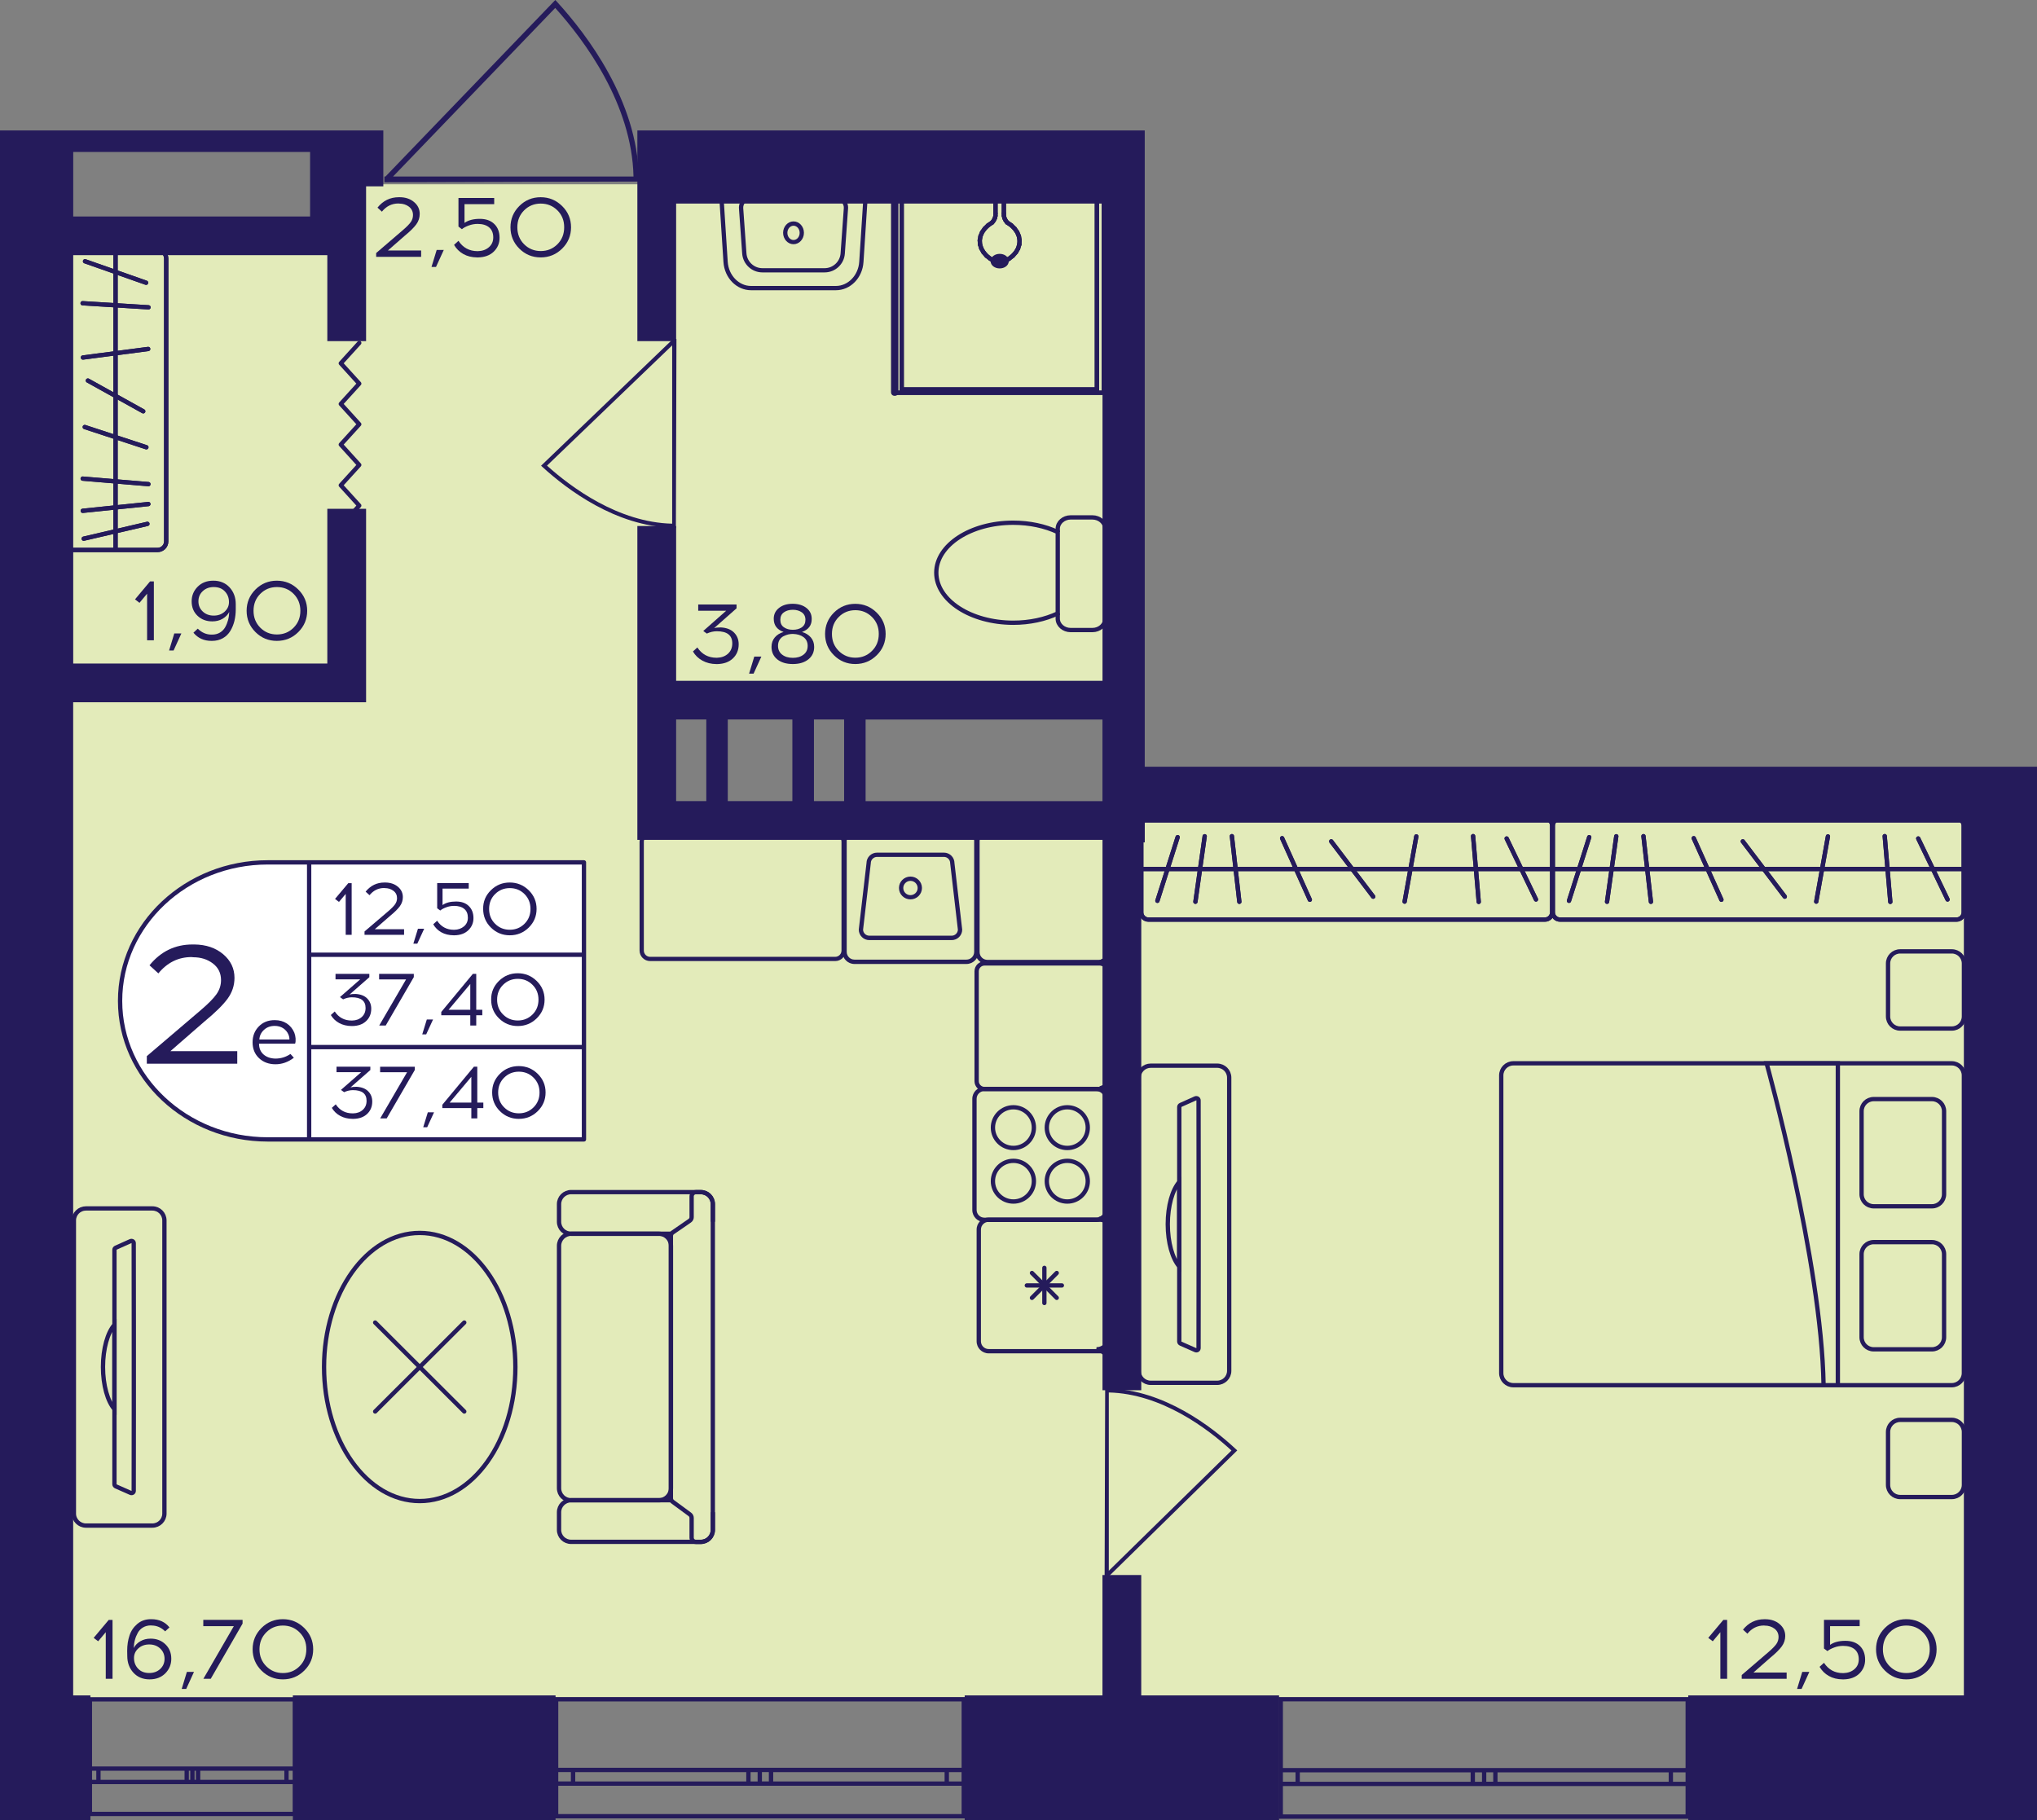 <?xml version="1.0" encoding="utf-8"?>
<!-- Generator: Adobe Illustrator 24.3.0, SVG Export Plug-In . SVG Version: 6.00 Build 0)  -->
<svg version="1.1" id="Слой_1" xmlns="http://www.w3.org/2000/svg" xmlns:xlink="http://www.w3.org/1999/xlink" x="0px" y="0px"
	 viewBox="0 0 448 400.35" style="enable-background:new 0 0 448 400.35;" xml:space="preserve">
<rect x="0" y="0" width="448" height="400.35" fill="#808080" stroke="none"/>
<path style="fill:#E3EBBA;" d="M8.05,373.4c142.7,0,285.41,0,428.11,0c0-66.83,0-133.66,0-200.48c-63.14,0-126.29,0-189.43,0
	c0,2.52,0,5.04,0,7.57c-34.1,0-68.19,0-102.29,0c0-8.83,0-17.65,0-26.48c34.1,0,68.19,0,102.29,0c0-37.83,0-75.65,0-113.48
	c-56.83,0-113.66,0-170.49,0c0,3.78,0,7.57,0,11.35c-22.73,0-45.46,0-68.19,0C8.05,159.04,8.05,266.22,8.05,373.4z"/>
<g>
	<path style="fill:none;stroke:#251B5B;stroke-width:0.946;stroke-miterlimit:10;" d="M281.68,399.58l89.5,0l0-25.81l-89.5,0
		L281.68,399.58z M371.19,399.58l-89.5,0 M371.19,373.77l-89.5,0 M371.19,392.39h-3.72v-3.01h3.72L371.19,392.39z M326.41,389.37
		h2.47v3.01h-2.47V389.37z M367.47,392.39h-38.59v-3.01h38.59V392.39z M326.41,392.39h-2.5v-3.01h2.5V392.39z M281.68,389.37h3.72
		v3.01h-3.72V389.37z M323.91,392.39H285.4v-3.01h38.51V392.39z M371.19,392.39h-3.72 M367.47,392.39v-3.01 M367.47,389.37h3.72
		 M326.41,389.37h2.47 M328.88,389.37v3.01 M328.88,392.39h-2.47 M367.47,392.39h-38.59 M328.88,389.37h38.59 M326.41,392.39h-2.5
		 M323.91,392.39v-3.01 M323.91,389.37h2.5 M281.68,389.37h3.72 M285.4,389.37v3.01 M285.4,392.39h-3.72 M323.91,392.39H285.4
		 M285.4,389.37h38.51"/>
</g>
<g>
	<path style="fill:none;stroke:#251B5B;stroke-width:0.946;stroke-miterlimit:10;" d="M122.31,399.5h89.65l0-25.73l-89.65,0
		L122.31,399.5z M211.95,399.5h-89.65 M211.95,373.78l-89.65,0 M211.95,392.33h-3.73l0-3h3.73L211.95,392.33z M167.1,389.32h2.47v3
		h-2.47V389.32z M208.23,392.33l-38.65,0v-3l38.65,0L208.23,392.33z M167.1,392.33h-2.5v-3h2.5V392.33z M122.31,389.32h3.73v3h-3.73
		V389.32z M164.6,392.33h-38.57v-3h38.57V392.33z M211.95,392.33h-3.73 M208.23,392.33l0-3 M208.23,389.32h3.73 M167.1,389.32h2.47
		 M169.58,389.32v3 M169.58,392.33h-2.47 M208.23,392.33l-38.65,0 M169.58,389.32l38.65,0 M167.1,392.33h-2.5 M164.6,392.33v-3
		 M164.6,389.32h2.5 M122.31,389.32h3.73 M126.03,389.32v3 M126.03,392.33h-3.73 M164.6,392.33h-38.57 M126.03,389.32h38.57"/>
</g>
<g>
	<path style="fill:none;stroke:#251B5B;stroke-width:0.946;stroke-miterlimit:10;" d="M19.77,399h45.12l0-25.21l-45.12,0L19.77,399
		z M64.89,399H19.77 M64.89,373.79l-45.12,0 M64.89,391.97h-1.88v-2.94l1.88,0L64.89,391.97z M42.32,389.03h1.25l0,2.94h-1.25
		L42.32,389.03z M63.01,391.97H43.56l0-2.94h19.45V391.97z M42.32,391.97h-1.26v-2.94h1.26L42.32,391.97z M19.77,389.03h1.88l0,2.94
		h-1.88L19.77,389.03z M41.06,391.97H21.65l0-2.94h19.41V391.97z M64.89,391.97h-1.88 M63.01,391.97v-2.94 M63.01,389.03l1.88,0
		 M42.32,389.03h1.25 M43.56,389.03l0,2.94 M43.56,391.97h-1.25 M63.01,391.97H43.56 M43.56,389.03h19.45 M42.32,391.97h-1.26
		 M41.06,391.97v-2.94 M41.06,389.03h1.26 M19.77,389.03h1.88 M21.65,389.03l0,2.94 M21.65,391.97h-1.88 M41.06,391.97H21.65
		 M21.65,389.03h19.41"/>
</g>
<polyline style="fill:none;stroke:#251B5B;stroke-width:0.946;stroke-linecap:round;stroke-linejoin:round;stroke-miterlimit:10;" points="
	74.95,115.68 79.01,111.21 74.95,106.74 79.01,102.27 74.95,97.79 79.01,93.32 74.95,88.85 79.01,84.38 74.95,79.91 79.01,75.44 "/>
<path style="fill:#251B5B;" d="M140.65,39.93c0-0.37-0.01-0.72-0.01-1.1h-0.15c-0.36-16.66-11.35-31.16-17.95-38.39L122.13,0
	L84.78,38.83h-0.24c0,0.42,0,0.84,0,1.26C103.25,40.04,121.95,39.99,140.65,39.93z M86.44,38.83l35.67-37.08
	c6.52,7.23,16.86,21.19,17.22,37.08L86.44,38.83z"/>
<path style="fill:#251B5B;" d="M148.65,116.17c-0.27,0-0.54-0.01-0.82-0.01v-0.11c-12.37-0.27-23.14-8.41-28.5-13.31l-0.33-0.3
	l28.83-27.7v-0.18c0.31,0,0.62,0,0.94,0C148.73,88.43,148.69,102.3,148.65,116.17z M147.83,75.97l-27.53,26.45
	c5.37,4.83,15.73,12.5,27.53,12.77L147.83,75.97z"/>
<path style="fill:#251B5B;" d="M243.06,305.31c0.27,0,0.53,0.01,0.8,0.01v0.11c12.12,0.27,22.67,8.41,27.93,13.31l0.32,0.3
	l-28.25,27.7v0.18c-0.31,0-0.61,0-0.92,0C242.98,333.05,243.02,319.18,243.06,305.31z M243.86,345.51l26.98-26.45
	c-5.26-4.83-15.42-12.5-26.98-12.77L243.86,345.51z"/>
<g>
	<polyline style="fill:none;stroke:#251B5B;stroke-width:0.946;stroke-miterlimit:10;" points="196.78,40.24 196.78,86.39 
		242.77,86.39 242.77,40.24 196.78,40.24 	"/>
	<path style="fill:none;stroke:#251B5B;stroke-width:0.946;stroke-miterlimit:10;" d="M242.81,40l-46,0c-0.19,0-0.34,0.1-0.34,0.23
		s0.15,0.23,0.34,0.23l45.96,0c0.19,0,0.34-0.1,0.34-0.23C243.12,40.11,242.98,40.01,242.81,40z"/>
	
		<line style="fill:none;stroke:#251B5B;stroke-width:0.946;stroke-linecap:round;stroke-linejoin:round;" x1="242.77" y1="86.39" x2="242.77" y2="40.24"/>
	
		<line style="fill:none;stroke:#251B5B;stroke-width:0.946;stroke-linecap:round;stroke-linejoin:round;" x1="196.78" y1="86.39" x2="242.77" y2="86.39"/>
	<path style="fill:none;stroke:#251B5B;stroke-width:0.946;stroke-miterlimit:10;" d="M196.78,40c-0.19,0-0.34,0.1-0.34,0.23
		l0,46.14c0,0.13,0.15,0.23,0.34,0.23s0.34-0.1,0.34-0.23l0-46.14C197.12,40.11,196.97,40,196.78,40z"/>
	<polyline style="fill:none;stroke:#251B5B;stroke-width:0.946;stroke-miterlimit:10;" points="198.31,40.96 198.31,85.67 
		241.24,85.67 241.24,40.96 198.31,40.96 	"/>
	
		<line style="fill:none;stroke:#251B5B;stroke-width:0.946;stroke-linecap:round;stroke-linejoin:round;" x1="241.24" y1="40.96" x2="198.31" y2="40.96"/>
	
		<line style="fill:none;stroke:#251B5B;stroke-width:0.946;stroke-linecap:round;stroke-linejoin:round;" x1="241.24" y1="85.67" x2="241.24" y2="40.96"/>
	
		<line style="fill:none;stroke:#251B5B;stroke-width:0.946;stroke-linecap:round;stroke-linejoin:round;" x1="198.31" y1="85.67" x2="241.24" y2="85.67"/>
	
		<line style="fill:none;stroke:#251B5B;stroke-width:0.946;stroke-linecap:round;stroke-linejoin:round;" x1="198.31" y1="40.96" x2="198.31" y2="85.67"/>
	<polyline style="fill:none;stroke:#251B5B;stroke-width:0.946;stroke-miterlimit:10;" points="212.78,40.44 212.78,42.08 
		214.5,42.08 214.5,40.44 212.78,40.44 	"/>
	<path style="fill:none;stroke:#251B5B;stroke-width:0.946;stroke-miterlimit:10;" d="M214.84,40.67c0-0.2-0.15-0.35-0.34-0.35
		l-1.72,0c-0.19,0-0.34,0.16-0.34,0.36c0,0.2,0.15,0.36,0.34,0.36h1.72c0.19,0,0.34-0.16,0.34-0.35
		C214.84,40.68,214.84,40.68,214.84,40.67z"/>
	<path style="fill:none;stroke:#251B5B;stroke-width:0.946;stroke-miterlimit:10;" d="M214.5,40.32c-0.19,0-0.34,0.16-0.34,0.36
		v2.58c0,0.2,0.15,0.36,0.34,0.36c0.19,0,0.34-0.16,0.34-0.36v-2.58C214.84,40.49,214.68,40.32,214.5,40.32z"/>
	
		<line style="fill:none;stroke:#251B5B;stroke-width:0.946;stroke-linecap:round;stroke-linejoin:round;" x1="212.78" y1="43.27" x2="214.5" y2="43.27"/>
	<path style="fill:none;stroke:#251B5B;stroke-width:0.946;stroke-miterlimit:10;" d="M212.78,40.32c-0.19,0-0.34,0.16-0.34,0.36
		v2.58c0,0.2,0.15,0.36,0.34,0.36c0.19,0,0.34-0.16,0.34-0.36l0-2.58C213.12,40.49,212.97,40.32,212.78,40.32z"/>
	<polyline style="fill:none;stroke:#251B5B;stroke-width:0.946;stroke-miterlimit:10;" points="225.05,40.69 225.05,43.27 
		226.76,43.27 226.76,40.69 225.05,40.69 	"/>
	
		<line style="fill:none;stroke:#251B5B;stroke-width:0.946;stroke-linecap:round;stroke-linejoin:round;" x1="226.76" y1="40.69" x2="225.05" y2="40.69"/>
	
		<line style="fill:none;stroke:#251B5B;stroke-width:0.946;stroke-linecap:round;stroke-linejoin:round;" x1="226.76" y1="43.27" x2="226.76" y2="40.69"/>
	
		<line style="fill:none;stroke:#251B5B;stroke-width:0.946;stroke-linecap:round;stroke-linejoin:round;" x1="225.05" y1="43.27" x2="226.76" y2="43.27"/>
	
		<line style="fill:none;stroke:#251B5B;stroke-width:0.946;stroke-linecap:round;stroke-linejoin:round;" x1="225.05" y1="40.69" x2="225.05" y2="43.27"/>
	<polyline style="fill:none;stroke:#251B5B;stroke-width:0.946;stroke-miterlimit:10;" points="211.64,40.37 211.64,40.69 
		215.63,40.69 215.63,40.37 211.64,40.37 	"/>
	<path style="fill:none;stroke:#251B5B;stroke-width:0.946;stroke-miterlimit:10;" d="M215.63,40l-3.98,0
		c-0.19,0-0.34,0.16-0.34,0.36s0.15,0.36,0.34,0.36l3.97,0c0,0,0,0,0.01,0c0.19,0,0.34-0.16,0.34-0.36
		C215.96,40.17,215.82,40.01,215.63,40z"/>
	<path style="fill:none;stroke:#251B5B;stroke-width:0.946;stroke-miterlimit:10;" d="M215.62,40.01c-0.19,0-0.34,0.16-0.34,0.36
		v0.32c0,0.2,0.15,0.36,0.34,0.36s0.34-0.16,0.34-0.36v-0.32C215.96,40.17,215.81,40.01,215.62,40.01z"/>
	<path style="fill:none;stroke:#251B5B;stroke-width:0.946;stroke-miterlimit:10;" d="M215.63,40.32l-3.98,0
		c-0.19,0-0.34,0.16-0.34,0.36s0.15,0.36,0.34,0.36l3.97,0c0,0,0,0,0.01,0c0.19,0,0.34-0.16,0.34-0.36
		C215.96,40.49,215.82,40.33,215.63,40.32z"/>
	<path style="fill:none;stroke:#251B5B;stroke-width:0.946;stroke-miterlimit:10;" d="M211.64,40.01c-0.19,0-0.34,0.16-0.34,0.36
		v0.32c0,0.2,0.15,0.36,0.34,0.36c0.19,0,0.34-0.16,0.34-0.36v-0.32C211.99,40.17,211.83,40.01,211.64,40.01z"/>
	<polyline style="fill:none;stroke:#251B5B;stroke-width:0.946;stroke-miterlimit:10;" points="223.91,40.37 223.91,40.69 
		227.9,40.69 227.9,40.37 223.91,40.37 	"/>
	
		<line style="fill:none;stroke:#251B5B;stroke-width:0.946;stroke-linecap:round;stroke-linejoin:round;" x1="227.9" y1="40.37" x2="223.91" y2="40.37"/>
	
		<line style="fill:none;stroke:#251B5B;stroke-width:0.946;stroke-linecap:round;stroke-linejoin:round;" x1="227.9" y1="40.69" x2="227.9" y2="40.37"/>
	
		<line style="fill:none;stroke:#251B5B;stroke-width:0.946;stroke-linecap:round;stroke-linejoin:round;" x1="223.91" y1="40.69" x2="227.9" y2="40.69"/>
	
		<line style="fill:none;stroke:#251B5B;stroke-width:0.946;stroke-linecap:round;stroke-linejoin:round;" x1="223.91" y1="40.37" x2="223.91" y2="40.69"/>
	<polyline style="fill:none;stroke:#251B5B;stroke-width:0.946;stroke-miterlimit:10;" points="219.44,42.84 219.37,42.83 
		219.3,42.84 219.23,42.85 219.16,42.87 219.1,42.9 219.04,42.95 219,42.98 218.97,43.03 218.95,43.08 218.94,43.14 218.94,46.96 
		218.93,47.48 218.8,48 218.56,48.48 218.22,48.94 217.32,49.55 216.57,50.28 216,51.09 215.64,51.96 215.48,52.86 215.54,53.77 
		215.82,54.65 216.3,55.49 216.97,56.26 217.81,56.92 218.17,57.12 218.57,57.28 219,57.39 219.44,57.45 220.28,57.45 220.73,57.39 
		221.16,57.28 221.55,57.12 221.91,56.92 222.75,56.26 223.43,55.49 223.91,54.65 224.18,53.77 224.24,52.86 224.09,51.96 
		223.72,51.09 223.15,50.28 222.41,49.55 221.5,48.94 221.16,48.48 220.92,48 220.79,47.48 220.78,46.96 220.78,43.14 220.77,43.08 
		220.75,43.03 220.72,42.98 220.68,42.95 220.62,42.9 220.57,42.87 220.5,42.85 220.43,42.84 220.36,42.83 220.28,42.84 
		219.44,42.84 	"/>
	
		<line style="fill:none;stroke:#251B5B;stroke-width:0.946;stroke-linecap:round;stroke-linejoin:round;" x1="220.28" y1="42.84" x2="219.44" y2="42.84"/>
	
		<line style="fill:none;stroke:#251B5B;stroke-width:0.946;stroke-linecap:round;stroke-linejoin:round;" x1="220.36" y1="42.83" x2="220.28" y2="42.84"/>
	
		<line style="fill:none;stroke:#251B5B;stroke-width:0.946;stroke-linecap:round;stroke-linejoin:round;" x1="220.43" y1="42.84" x2="220.36" y2="42.83"/>
	
		<line style="fill:none;stroke:#251B5B;stroke-width:0.946;stroke-linecap:round;stroke-linejoin:round;" x1="220.5" y1="42.85" x2="220.43" y2="42.84"/>
	
		<line style="fill:none;stroke:#251B5B;stroke-width:0.946;stroke-linecap:round;stroke-linejoin:round;" x1="220.57" y1="42.87" x2="220.5" y2="42.85"/>
	
		<line style="fill:none;stroke:#251B5B;stroke-width:0.946;stroke-linecap:round;stroke-linejoin:round;" x1="220.62" y1="42.9" x2="220.57" y2="42.87"/>
	
		<line style="fill:none;stroke:#251B5B;stroke-width:0.946;stroke-linecap:round;stroke-linejoin:round;" x1="220.68" y1="42.95" x2="220.62" y2="42.9"/>
	
		<line style="fill:none;stroke:#251B5B;stroke-width:0.946;stroke-linecap:round;stroke-linejoin:round;" x1="220.72" y1="42.99" x2="220.68" y2="42.95"/>
	
		<line style="fill:none;stroke:#251B5B;stroke-width:0.946;stroke-linecap:round;stroke-linejoin:round;" x1="220.75" y1="43.03" x2="220.72" y2="42.99"/>
	
		<line style="fill:none;stroke:#251B5B;stroke-width:0.946;stroke-linecap:round;stroke-linejoin:round;" x1="220.77" y1="43.09" x2="220.75" y2="43.03"/>
	
		<line style="fill:none;stroke:#251B5B;stroke-width:0.946;stroke-linecap:round;stroke-linejoin:round;" x1="220.78" y1="43.14" x2="220.77" y2="43.09"/>
	
		<line style="fill:none;stroke:#251B5B;stroke-width:0.946;stroke-linecap:round;stroke-linejoin:round;" x1="220.78" y1="46.96" x2="220.78" y2="43.14"/>
	
		<line style="fill:none;stroke:#251B5B;stroke-width:0.946;stroke-linecap:round;stroke-linejoin:round;" x1="220.79" y1="47.48" x2="220.78" y2="46.96"/>
	
		<line style="fill:none;stroke:#251B5B;stroke-width:0.946;stroke-linecap:round;stroke-linejoin:round;" x1="220.92" y1="48" x2="220.79" y2="47.48"/>
	
		<line style="fill:none;stroke:#251B5B;stroke-width:0.946;stroke-linecap:round;stroke-linejoin:round;" x1="221.16" y1="48.48" x2="220.92" y2="48"/>
	
		<line style="fill:none;stroke:#251B5B;stroke-width:0.946;stroke-linecap:round;stroke-linejoin:round;" x1="221.5" y1="48.94" x2="221.16" y2="48.48"/>
	
		<line style="fill:none;stroke:#251B5B;stroke-width:0.946;stroke-linecap:round;stroke-linejoin:round;" x1="222.41" y1="49.55" x2="221.5" y2="48.94"/>
	
		<line style="fill:none;stroke:#251B5B;stroke-width:0.946;stroke-linecap:round;stroke-linejoin:round;" x1="223.15" y1="50.28" x2="222.41" y2="49.55"/>
	
		<line style="fill:none;stroke:#251B5B;stroke-width:0.946;stroke-linecap:round;stroke-linejoin:round;" x1="223.72" y1="51.09" x2="223.15" y2="50.28"/>
	
		<line style="fill:none;stroke:#251B5B;stroke-width:0.946;stroke-linecap:round;stroke-linejoin:round;" x1="224.08" y1="51.96" x2="223.72" y2="51.09"/>
	
		<line style="fill:none;stroke:#251B5B;stroke-width:0.946;stroke-linecap:round;stroke-linejoin:round;" x1="224.24" y1="52.86" x2="224.08" y2="51.96"/>
	
		<line style="fill:none;stroke:#251B5B;stroke-width:0.946;stroke-linecap:round;stroke-linejoin:round;" x1="224.18" y1="53.77" x2="224.24" y2="52.86"/>
	
		<line style="fill:none;stroke:#251B5B;stroke-width:0.946;stroke-linecap:round;stroke-linejoin:round;" x1="223.91" y1="54.65" x2="224.18" y2="53.77"/>
	
		<line style="fill:none;stroke:#251B5B;stroke-width:0.946;stroke-linecap:round;stroke-linejoin:round;" x1="223.43" y1="55.49" x2="223.91" y2="54.65"/>
	
		<line style="fill:none;stroke:#251B5B;stroke-width:0.946;stroke-linecap:round;stroke-linejoin:round;" x1="222.75" y1="56.26" x2="223.43" y2="55.49"/>
	
		<line style="fill:none;stroke:#251B5B;stroke-width:0.946;stroke-linecap:round;stroke-linejoin:round;" x1="221.91" y1="56.92" x2="222.75" y2="56.26"/>
	
		<line style="fill:none;stroke:#251B5B;stroke-width:0.946;stroke-linecap:round;stroke-linejoin:round;" x1="221.55" y1="57.12" x2="221.91" y2="56.92"/>
	
		<line style="fill:none;stroke:#251B5B;stroke-width:0.946;stroke-linecap:round;stroke-linejoin:round;" x1="221.16" y1="57.28" x2="221.55" y2="57.12"/>
	
		<line style="fill:none;stroke:#251B5B;stroke-width:0.946;stroke-linecap:round;stroke-linejoin:round;" x1="220.73" y1="57.39" x2="221.16" y2="57.28"/>
	
		<line style="fill:none;stroke:#251B5B;stroke-width:0.946;stroke-linecap:round;stroke-linejoin:round;" x1="220.28" y1="57.45" x2="220.73" y2="57.39"/>
	
		<line style="fill:none;stroke:#251B5B;stroke-width:0.946;stroke-linecap:round;stroke-linejoin:round;" x1="219.44" y1="57.45" x2="220.28" y2="57.45"/>
	
		<line style="fill:none;stroke:#251B5B;stroke-width:0.946;stroke-linecap:round;stroke-linejoin:round;" x1="219" y1="57.39" x2="219.44" y2="57.45"/>
	
		<line style="fill:none;stroke:#251B5B;stroke-width:0.946;stroke-linecap:round;stroke-linejoin:round;" x1="218.57" y1="57.28" x2="219" y2="57.39"/>
	
		<line style="fill:none;stroke:#251B5B;stroke-width:0.946;stroke-linecap:round;stroke-linejoin:round;" x1="218.17" y1="57.12" x2="218.57" y2="57.28"/>
	
		<line style="fill:none;stroke:#251B5B;stroke-width:0.946;stroke-linecap:round;stroke-linejoin:round;" x1="217.81" y1="56.92" x2="218.17" y2="57.12"/>
	
		<line style="fill:none;stroke:#251B5B;stroke-width:0.946;stroke-linecap:round;stroke-linejoin:round;" x1="216.97" y1="56.26" x2="217.81" y2="56.92"/>
	
		<line style="fill:none;stroke:#251B5B;stroke-width:0.946;stroke-linecap:round;stroke-linejoin:round;" x1="216.3" y1="55.49" x2="216.97" y2="56.26"/>
	
		<line style="fill:none;stroke:#251B5B;stroke-width:0.946;stroke-linecap:round;stroke-linejoin:round;" x1="215.82" y1="54.65" x2="216.3" y2="55.49"/>
	
		<line style="fill:none;stroke:#251B5B;stroke-width:0.946;stroke-linecap:round;stroke-linejoin:round;" x1="215.54" y1="53.77" x2="215.82" y2="54.65"/>
	
		<line style="fill:none;stroke:#251B5B;stroke-width:0.946;stroke-linecap:round;stroke-linejoin:round;" x1="215.48" y1="52.86" x2="215.54" y2="53.77"/>
	
		<line style="fill:none;stroke:#251B5B;stroke-width:0.946;stroke-linecap:round;stroke-linejoin:round;" x1="215.64" y1="51.96" x2="215.48" y2="52.86"/>
	
		<line style="fill:none;stroke:#251B5B;stroke-width:0.946;stroke-linecap:round;stroke-linejoin:round;" x1="216" y1="51.09" x2="215.64" y2="51.96"/>
	
		<line style="fill:none;stroke:#251B5B;stroke-width:0.946;stroke-linecap:round;stroke-linejoin:round;" x1="216.57" y1="50.28" x2="216" y2="51.09"/>
	
		<line style="fill:none;stroke:#251B5B;stroke-width:0.946;stroke-linecap:round;stroke-linejoin:round;" x1="217.32" y1="49.55" x2="216.57" y2="50.28"/>
	
		<line style="fill:none;stroke:#251B5B;stroke-width:0.946;stroke-linecap:round;stroke-linejoin:round;" x1="218.22" y1="48.94" x2="217.32" y2="49.55"/>
	
		<line style="fill:none;stroke:#251B5B;stroke-width:0.946;stroke-linecap:round;stroke-linejoin:round;" x1="218.56" y1="48.48" x2="218.22" y2="48.94"/>
	
		<line style="fill:none;stroke:#251B5B;stroke-width:0.946;stroke-linecap:round;stroke-linejoin:round;" x1="218.8" y1="48" x2="218.56" y2="48.48"/>
	
		<line style="fill:none;stroke:#251B5B;stroke-width:0.946;stroke-linecap:round;stroke-linejoin:round;" x1="218.93" y1="47.48" x2="218.8" y2="48"/>
	
		<line style="fill:none;stroke:#251B5B;stroke-width:0.946;stroke-linecap:round;stroke-linejoin:round;" x1="218.94" y1="46.96" x2="218.93" y2="47.48"/>
	
		<line style="fill:none;stroke:#251B5B;stroke-width:0.946;stroke-linecap:round;stroke-linejoin:round;" x1="218.94" y1="43.14" x2="218.94" y2="46.96"/>
	
		<line style="fill:none;stroke:#251B5B;stroke-width:0.946;stroke-linecap:round;stroke-linejoin:round;" x1="218.95" y1="43.09" x2="218.94" y2="43.14"/>
	
		<line style="fill:none;stroke:#251B5B;stroke-width:0.946;stroke-linecap:round;stroke-linejoin:round;" x1="218.97" y1="43.03" x2="218.95" y2="43.09"/>
	
		<line style="fill:none;stroke:#251B5B;stroke-width:0.946;stroke-linecap:round;stroke-linejoin:round;" x1="219" y1="42.99" x2="218.97" y2="43.03"/>
	
		<line style="fill:none;stroke:#251B5B;stroke-width:0.946;stroke-linecap:round;stroke-linejoin:round;" x1="219.04" y1="42.95" x2="219" y2="42.99"/>
	
		<line style="fill:none;stroke:#251B5B;stroke-width:0.946;stroke-linecap:round;stroke-linejoin:round;" x1="219.1" y1="42.9" x2="219.04" y2="42.95"/>
	
		<line style="fill:none;stroke:#251B5B;stroke-width:0.946;stroke-linecap:round;stroke-linejoin:round;" x1="219.16" y1="42.87" x2="219.1" y2="42.9"/>
	
		<line style="fill:none;stroke:#251B5B;stroke-width:0.946;stroke-linecap:round;stroke-linejoin:round;" x1="219.23" y1="42.85" x2="219.16" y2="42.87"/>
	
		<line style="fill:none;stroke:#251B5B;stroke-width:0.946;stroke-linecap:round;stroke-linejoin:round;" x1="219.3" y1="42.84" x2="219.23" y2="42.85"/>
	
		<line style="fill:none;stroke:#251B5B;stroke-width:0.946;stroke-linecap:round;stroke-linejoin:round;" x1="219.37" y1="42.83" x2="219.3" y2="42.84"/>
	
		<line style="fill:none;stroke:#251B5B;stroke-width:0.946;stroke-linecap:round;stroke-linejoin:round;" x1="219.44" y1="42.84" x2="219.37" y2="42.83"/>
	<polyline style="fill:none;stroke:#251B5B;stroke-width:0.946;stroke-miterlimit:10;" points="222.23,40.38 217.32,40.38 
		217.32,41.41 222.23,41.41 222.23,40.38 	"/>
	
		<line style="fill:none;stroke:#251B5B;stroke-width:0.946;stroke-linecap:round;stroke-linejoin:round;" x1="222.22" y1="41.41" x2="222.22" y2="40.38"/>
	
		<line style="fill:none;stroke:#251B5B;stroke-width:0.946;stroke-linecap:round;stroke-linejoin:round;" x1="217.32" y1="41.41" x2="222.22" y2="41.41"/>
	
		<line style="fill:none;stroke:#251B5B;stroke-width:0.946;stroke-linecap:round;stroke-linejoin:round;" x1="217.32" y1="40.38" x2="217.32" y2="41.41"/>
	
		<line style="fill:none;stroke:#251B5B;stroke-width:0.946;stroke-linecap:round;stroke-linejoin:round;" x1="222.22" y1="40.38" x2="217.32" y2="40.38"/>
	<polyline style="fill:none;stroke:#251B5B;stroke-width:0.946;stroke-miterlimit:10;" points="220.78,41.41 218.94,41.41 
		218.94,42.45 220.78,42.45 220.78,41.41 	"/>
	
		<line style="fill:none;stroke:#251B5B;stroke-width:0.946;stroke-linecap:round;stroke-linejoin:round;" x1="220.78" y1="42.45" x2="220.78" y2="41.41"/>
	
		<line style="fill:none;stroke:#251B5B;stroke-width:0.946;stroke-linecap:round;stroke-linejoin:round;" x1="218.94" y1="42.45" x2="220.78" y2="42.45"/>
	
		<line style="fill:none;stroke:#251B5B;stroke-width:0.946;stroke-linecap:round;stroke-linejoin:round;" x1="218.94" y1="41.41" x2="218.94" y2="42.45"/>
	
		<line style="fill:none;stroke:#251B5B;stroke-width:0.946;stroke-linecap:round;stroke-linejoin:round;" x1="220.78" y1="41.41" x2="218.94" y2="41.41"/>
	<path style="fill:none;stroke:#251B5B;stroke-width:0.946;stroke-linecap:round;stroke-linejoin:round;" d="M219.86,56.31
		c0.85,0,1.53,0.5,1.53,1.13s-0.68,1.13-1.53,1.13c-0.85,0-1.53-0.51-1.53-1.13S219.02,56.31,219.86,56.31"/>
	<path style="fill:none;stroke:#251B5B;stroke-width:0.946;stroke-linecap:round;stroke-linejoin:round;" d="M219.86,56.76
		c0.51,0,0.92,0.3,0.92,0.68c0,0.38-0.42,0.68-0.92,0.68c-0.51,0-0.92-0.3-0.92-0.68C218.95,57.07,219.36,56.76,219.86,56.76"/>
</g>
<g>
	<g>
		<path style="fill:none;stroke:#251B5B;stroke-width:0.946;stroke-miterlimit:10;" d="M429.26,233.89l-96.43,0
			c-1.47,0-2.66,1.19-2.66,2.66l0,65.48c0,1.47,1.19,2.66,2.66,2.66l96.43,0c1.47,0,2.66-1.19,2.66-2.66l0-65.48
			C431.92,235.08,430.73,233.89,429.26,233.89z"/>
		<g>
			<path style="fill:none;stroke:#251B5B;stroke-width:0.946;stroke-miterlimit:10;" d="M412.08,296.8h12.82
				c1.47,0,2.66-1.19,2.66-2.66v-18.26c0-1.47-1.19-2.66-2.66-2.66h-12.82c-1.47,0-2.66,1.19-2.66,2.66l0,18.26
				C409.42,295.61,410.61,296.8,412.08,296.8z"/>
			<path style="fill:none;stroke:#251B5B;stroke-width:0.946;stroke-miterlimit:10;" d="M412.08,265.34h12.82
				c1.47,0,2.66-1.19,2.66-2.66l0-18.26c0-1.47-1.19-2.66-2.66-2.66l-12.82,0c-1.47,0-2.66,1.19-2.66,2.66v18.26
				C409.42,264.15,410.61,265.34,412.08,265.34z"/>
		</g>
		<path style="fill:none;stroke:#251B5B;stroke-width:0.946;stroke-miterlimit:10;" d="M404.2,304.68l0-70.79h-15.67
			c0,0,12.09,43.49,12.53,70.79"/>
	</g>
	<path style="fill:none;stroke:#251B5B;stroke-width:0.946;stroke-linecap:round;stroke-miterlimit:10;" d="M417.9,329.29h11.37
		c1.47,0,2.66-1.19,2.66-2.66v-11.65c0-1.47-1.19-2.66-2.66-2.66H417.9c-1.47,0-2.66,1.19-2.66,2.66v11.65
		C415.24,328.1,416.43,329.29,417.9,329.29z"/>
	<path style="fill:none;stroke:#251B5B;stroke-width:0.946;stroke-linecap:round;stroke-miterlimit:10;" d="M417.9,226.24h11.37
		c1.47,0,2.66-1.19,2.66-2.66v-11.65c0-1.47-1.19-2.66-2.66-2.66H417.9c-1.47,0-2.66,1.19-2.66,2.66v11.65
		C415.24,225.05,416.43,226.24,417.9,226.24z"/>
</g>
<g>
	<path style="fill:none;stroke:#251B5B;stroke-width:0.946;stroke-miterlimit:10;" d="M253.08,304.17h14.6
		c1.48,0,2.66-1.19,2.66-2.64l0-64.48c0-1.47-1.18-2.64-2.66-2.64l-14.6,0c-1.46,0-2.65,1.17-2.65,2.64l0,64.48
		C250.42,302.98,251.62,304.17,253.08,304.17z M259.36,243.5c0-0.19,0.13-0.38,0.3-0.45l3.24-1.45c0.34-0.13,0.7,0.09,0.7,0.45
		c0,2.3,0.02,9.5,0.02,17.98v18.51c0,8.48-0.02,15.7-0.02,17.98c0,0.38-0.36,0.6-0.7,0.45l-3.24-1.43c-0.17-0.08-0.3-0.26-0.3-0.47
		L259.36,243.5z"/>
	<g>
		<path style="fill:none;stroke:#251B5B;stroke-width:0.946;stroke-miterlimit:10;" d="M256.83,269.28c0-4.03,1.02-7.56,2.52-9.27
			l0,18.55C257.86,276.84,256.83,273.33,256.83,269.28z"/>
	</g>
</g>
<g>
	<g>
		<g>
			<path style="fill:#251B5B;" d="M339.77,180.5c0.62,0,1.12,0.5,1.12,1.12v19.06c0,0.62-0.5,1.12-1.12,1.12h-87.18
				c-0.62,0-1.12-0.5-1.12-1.12v-19.06c0-0.62,0.5-1.12,1.12-1.12H339.77 M339.77,179.55h-87.18c-1.14,0-2.07,0.92-2.07,2.07v19.06
				c0,1.14,0.92,2.07,2.07,2.07h87.18c1.14,0,2.07-0.92,2.07-2.07v-19.06C341.83,180.47,340.91,179.55,339.77,179.55L339.77,179.55z
				"/>
		</g>
	</g>
	
		<line style="fill:none;stroke:#251B5B;stroke-width:0.946;stroke-miterlimit:10;" x1="341.85" y1="191.15" x2="250.83" y2="191.15"/>
	
		<line style="fill:none;stroke:#251B5B;stroke-width:0.946;stroke-linecap:round;stroke-miterlimit:10;" x1="325.22" y1="198.38" x2="323.98" y2="183.92"/>
	
		<line style="fill:none;stroke:#251B5B;stroke-width:0.946;stroke-linecap:round;stroke-miterlimit:10;" x1="308.92" y1="198.32" x2="311.49" y2="183.98"/>
	
		<line style="fill:none;stroke:#251B5B;stroke-width:0.946;stroke-linecap:round;stroke-miterlimit:10;" x1="254.55" y1="198.14" x2="259" y2="184.15"/>
	
		<line style="fill:none;stroke:#251B5B;stroke-width:0.946;stroke-linecap:round;stroke-miterlimit:10;" x1="302.01" y1="197.23" x2="292.78" y2="185.07"/>
	
		<line style="fill:none;stroke:#251B5B;stroke-width:0.946;stroke-linecap:round;stroke-miterlimit:10;" x1="288.07" y1="197.91" x2="281.98" y2="184.38"/>
	
		<line style="fill:none;stroke:#251B5B;stroke-width:0.946;stroke-linecap:round;stroke-miterlimit:10;" x1="272.57" y1="198.36" x2="270.93" y2="183.93"/>
	
		<line style="fill:none;stroke:#251B5B;stroke-width:0.946;stroke-linecap:round;stroke-miterlimit:10;" x1="262.91" y1="198.35" x2="264.95" y2="183.95"/>
	
		<line style="fill:none;stroke:#251B5B;stroke-width:0.946;stroke-linecap:round;stroke-miterlimit:10;" x1="337.81" y1="197.85" x2="331.36" y2="184.44"/>
	<g>
		<g>
			<path style="fill:#251B5B;" d="M339.77,180.5c0.62,0,1.12,0.5,1.12,1.12v19.06c0,0.62-0.5,1.12-1.12,1.12h-87.18
				c-0.62,0-1.12-0.5-1.12-1.12v-19.06c0-0.62,0.5-1.12,1.12-1.12H339.77 M339.77,179.55h-87.18c-1.14,0-2.07,0.92-2.07,2.07v19.06
				c0,1.14,0.92,2.07,2.07,2.07h87.18c1.14,0,2.07-0.92,2.07-2.07v-19.06C341.83,180.47,340.91,179.55,339.77,179.55L339.77,179.55z
				"/>
		</g>
	</g>
	
		<line style="fill:none;stroke:#251B5B;stroke-width:0.946;stroke-miterlimit:10;" x1="341.85" y1="191.15" x2="250.83" y2="191.15"/>
	
		<line style="fill:none;stroke:#251B5B;stroke-width:0.946;stroke-linecap:round;stroke-miterlimit:10;" x1="325.22" y1="198.38" x2="323.98" y2="183.92"/>
	
		<line style="fill:none;stroke:#251B5B;stroke-width:0.946;stroke-linecap:round;stroke-miterlimit:10;" x1="308.92" y1="198.32" x2="311.49" y2="183.98"/>
	
		<line style="fill:none;stroke:#251B5B;stroke-width:0.946;stroke-linecap:round;stroke-miterlimit:10;" x1="254.55" y1="198.14" x2="259" y2="184.15"/>
	
		<line style="fill:none;stroke:#251B5B;stroke-width:0.946;stroke-linecap:round;stroke-miterlimit:10;" x1="302.01" y1="197.23" x2="292.78" y2="185.07"/>
	
		<line style="fill:none;stroke:#251B5B;stroke-width:0.946;stroke-linecap:round;stroke-miterlimit:10;" x1="288.07" y1="197.91" x2="281.98" y2="184.38"/>
	
		<line style="fill:none;stroke:#251B5B;stroke-width:0.946;stroke-linecap:round;stroke-miterlimit:10;" x1="272.57" y1="198.36" x2="270.93" y2="183.93"/>
	
		<line style="fill:none;stroke:#251B5B;stroke-width:0.946;stroke-linecap:round;stroke-miterlimit:10;" x1="262.91" y1="198.35" x2="264.95" y2="183.95"/>
	
		<line style="fill:none;stroke:#251B5B;stroke-width:0.946;stroke-linecap:round;stroke-miterlimit:10;" x1="337.81" y1="197.85" x2="331.36" y2="184.44"/>
</g>
<g>
	<g>
		<path style="fill:none;stroke:#251B5B;stroke-width:0.946;stroke-miterlimit:10;" d="M232.63,117.02v-0.7
			c0-1.38,1.28-2.51,2.85-2.51h4.76c1.59,0,2.85,1.13,2.85,2.51l0,19.76c0,1.38-1.26,2.51-2.85,2.51h-4.76
			c-1.57,0-2.85-1.13-2.85-2.51l0-1.16"/>
	</g>
	<g>
		<path style="fill:none;stroke:#251B5B;stroke-width:0.946;stroke-miterlimit:10;" d="M205.92,125.97
			c0-6.07,7.57-10.99,16.91-10.99c3.64,0,7.04,0.75,9.8,2.05v17.9c-2.76,1.3-6.15,2.05-9.8,2.05
			C213.49,136.97,205.92,132.04,205.92,125.97z"/>
	</g>
</g>
<g>
	<g>
		<path style="fill:#251B5B;" d="M174.52,49.65c0.74,0,1.35,0.7,1.35,1.57s-0.6,1.57-1.35,1.57c-0.74,0-1.35-0.7-1.35-1.57
			c0-0.43,0.15-0.84,0.42-1.14C173.85,49.8,174.18,49.65,174.52,49.65L174.52,49.65 M174.52,48.7c-1.27,0-2.29,1.13-2.29,2.51
			s1.03,2.51,2.29,2.51c1.27,0,2.29-1.13,2.29-2.51C176.81,49.82,175.79,48.7,174.52,48.7L174.52,48.7z"/>
	</g>
	<g>
		<path style="fill:#251B5B;" d="M158.89,39.61l31.25,0l-1.17,17.97c-0.19,2.98-2.45,5.32-5.13,5.32l-18.66,0
			c-2.68,0-4.94-2.34-5.13-5.32L158.89,39.61 M157.88,38.66l1.23,18.98c0.23,3.5,2.88,6.2,6.07,6.2l18.66,0
			c3.2,0,5.85-2.71,6.07-6.2l1.23-18.98L157.88,38.66L157.88,38.66z"/>
	</g>
	<g>
		<path style="fill:#251B5B;" d="M165.07,43.11v0.95l18.9,0c0.45,0,0.87,0.18,1.18,0.51c0.31,0.33,0.46,0.76,0.43,1.21l-0.71,9.94
			c-0.13,1.83-1.67,3.27-3.51,3.27l-13.68,0c-1.84,0-3.38-1.43-3.51-3.27l-0.71-9.94c-0.03-0.45,0.12-0.88,0.43-1.21
			c0.31-0.33,0.73-0.51,1.18-0.51V43.11 M165.07,43.11c-1.48,0-2.65,1.26-2.55,2.73l0.71,9.94c0.17,2.33,2.11,4.14,4.45,4.14
			l13.68,0c2.34,0,4.29-1.81,4.45-4.14l0.71-9.94c0.11-1.48-1.07-2.73-2.55-2.73L165.07,43.11L165.07,43.11z"/>
	</g>
</g>
<g>
	<path style="fill:#251B5B;" d="M241.78,183.29c0.94,0,1.7,0.76,1.7,1.7v24.44c0,0.94-0.76,1.7-1.7,1.7h-24.63
		c-0.94,0-1.7-0.76-1.7-1.7v-24.44c0-0.94,0.76-1.7,1.7-1.7H241.78 M241.78,182.34h-24.63c-1.46,0-2.65,1.18-2.65,2.65v24.44
		c0,1.46,1.18,2.65,2.65,2.65h24.63c1.46,0,2.65-1.18,2.65-2.65v-24.44C244.43,183.53,243.24,182.34,241.78,182.34L241.78,182.34z"
		/>
</g>
<g>
	<g>
		<path style="fill:#251B5B;" d="M212.55,183.24c0.94,0,1.7,0.76,1.7,1.7v24.44c0,0.94-0.76,1.7-1.7,1.7h-24.63
			c-0.94,0-1.7-0.76-1.7-1.7v-24.44c0-0.94,0.76-1.7,1.7-1.7H212.55 M212.55,182.3h-24.63c-1.46,0-2.65,1.18-2.65,2.65v24.44
			c0,1.46,1.18,2.65,2.65,2.65h24.63c1.46,0,2.65-1.18,2.65-2.65v-24.44C215.2,183.48,214.01,182.3,212.55,182.3L212.55,182.3z"/>
	</g>
	<g>
		<path style="fill:#251B5B;" d="M207.6,188.49c0.76,0,1.37,0.61,1.37,1.36v0.05l0.01,0.05l1.69,14.56
			c-0.03,0.73-0.63,1.31-1.37,1.31h-18.11c-0.74,0-1.35-0.58-1.37-1.31l1.69-14.56l0.01-0.05v-0.05c0-0.75,0.62-1.36,1.37-1.36
			H207.6 M207.6,187.55h-14.71c-1.28,0-2.32,1.03-2.32,2.31l-1.7,14.62c0,1.27,1.04,2.31,2.32,2.31h18.11
			c1.28,0,2.32-1.03,2.32-2.31l-1.7-14.62C209.92,188.58,208.88,187.55,207.6,187.55L207.6,187.55z"/>
	</g>
	<g>
		<path style="fill:#251B5B;" d="M200.24,193.76c0.87,0,1.58,0.7,1.58,1.57c0,0.86-0.71,1.57-1.58,1.57c-0.87,0-1.58-0.7-1.58-1.57
			C198.66,194.46,199.37,193.76,200.24,193.76 M200.24,192.81c-1.4,0-2.53,1.13-2.53,2.51c0,1.39,1.13,2.51,2.53,2.51
			s2.53-1.13,2.53-2.51C202.77,193.94,201.64,192.81,200.24,192.81L200.24,192.81z"/>
	</g>
</g>
<g>
	<g>
		<path style="fill:#251B5B;" d="M241.12,240c0.94,0,1.7,0.76,1.7,1.7v24.44c0,0.94-0.76,1.7-1.7,1.7h-24.63
			c-0.94,0-1.7-0.76-1.7-1.7V241.7c0-0.94,0.76-1.7,1.7-1.7H241.12 M241.12,239.06h-24.63c-1.46,0-2.65,1.18-2.65,2.65v24.44
			c0,1.46,1.18,2.65,2.65,2.65h24.63c1.46,0,2.65-1.18,2.65-2.65V241.7C243.77,240.24,242.58,239.06,241.12,239.06L241.12,239.06z"
			/>
	</g>
	<g>
		<g>
			<path style="fill:#251B5B;" d="M234.73,255.81c2.22,0,4.03,1.79,4.03,4s-1.81,4-4.03,4c-2.22,0-4.03-1.79-4.03-4
				S232.51,255.81,234.73,255.81 M234.73,254.87c-2.75,0-4.98,2.22-4.98,4.95c0,2.73,2.23,4.95,4.98,4.95
				c2.75,0,4.98-2.22,4.98-4.95C239.71,257.08,237.48,254.87,234.73,254.87L234.73,254.87z"/>
		</g>
		<g>
			<path style="fill:#251B5B;" d="M222.88,244.03c2.22,0,4.03,1.79,4.03,4s-1.81,4-4.03,4c-2.22,0-4.03-1.79-4.03-4
				S220.66,244.03,222.88,244.03 M222.88,243.09c-2.75,0-4.98,2.22-4.98,4.95s2.23,4.95,4.98,4.95c2.75,0,4.98-2.22,4.98-4.95
				S225.63,243.09,222.88,243.09L222.88,243.09z"/>
		</g>
		<g>
			<path style="fill:#251B5B;" d="M222.88,255.81c2.22,0,4.03,1.79,4.03,4s-1.81,4-4.03,4c-2.22,0-4.03-1.79-4.03-4
				S220.66,255.81,222.88,255.81 M222.88,254.87c-2.75,0-4.98,2.22-4.98,4.95c0,2.73,2.23,4.95,4.98,4.95
				c2.75,0,4.98-2.22,4.98-4.95C227.86,257.08,225.63,254.87,222.88,254.87L222.88,254.87z"/>
		</g>
		<g>
			<path style="fill:#251B5B;" d="M234.73,244.03c2.22,0,4.03,1.79,4.03,4s-1.81,4-4.03,4c-2.22,0-4.03-1.79-4.03-4
				S232.51,244.03,234.73,244.03 M234.73,243.09c-2.75,0-4.98,2.22-4.98,4.95s2.23,4.95,4.98,4.95c2.75,0,4.98-2.22,4.98-4.95
				S237.48,243.09,234.73,243.09L234.73,243.09z"/>
		</g>
	</g>
</g>
<g>
	<path style="fill:#251B5B;" d="M241.89,212.39c0.7,0,1.26,0.57,1.26,1.26v24.16c0,0.7-0.57,1.26-1.26,1.26h-25.36
		c-0.7,0-1.26-0.57-1.26-1.26v-24.16c0-0.7,0.57-1.26,1.26-1.26H241.89 M241.89,211.44h-25.36c-1.22,0-2.21,0.99-2.21,2.21v24.16
		c0,1.22,0.99,2.21,2.21,2.21h25.36c1.22,0,2.21-0.99,2.21-2.21v-24.16C244.1,212.43,243.11,211.44,241.89,211.44L241.89,211.44z"/>
</g>
<g>
	<g>
		<path style="fill:#251B5B;" d="M241.93,268.76c0.94,0,1.7,0.76,1.7,1.7v24.58c0,0.94-0.76,1.7-1.7,1.7h-24.49
			c-0.94,0-1.7-0.76-1.7-1.7v-24.58c0-0.94,0.76-1.7,1.7-1.7H241.93 M241.93,267.81h-24.49c-1.46,0-2.65,1.18-2.65,2.65v24.58
			c0,1.46,1.18,2.65,2.65,2.65h24.49c1.46,0,2.65-1.18,2.65-2.65v-24.58C244.58,268.99,243.39,267.81,241.93,267.81L241.93,267.81z"
			/>
	</g>
	<g>
		
			<line style="fill:none;stroke:#251B5B;stroke-width:0.946;stroke-linecap:round;stroke-miterlimit:10;" x1="233.54" y1="282.75" x2="225.83" y2="282.75"/>
		
			<line style="fill:none;stroke:#251B5B;stroke-width:0.946;stroke-linecap:round;stroke-miterlimit:10;" x1="232.41" y1="280.01" x2="226.96" y2="285.48"/>
		
			<line style="fill:none;stroke:#251B5B;stroke-width:0.946;stroke-linecap:round;stroke-miterlimit:10;" x1="229.69" y1="278.88" x2="229.69" y2="286.61"/>
		
			<line style="fill:none;stroke:#251B5B;stroke-width:0.946;stroke-linecap:round;stroke-miterlimit:10;" x1="226.96" y1="280.01" x2="232.41" y2="285.48"/>
	</g>
</g>
<g>
	<path style="fill:#251B5B;" d="M183.69,183.78c0.76,0,1.38,0.62,1.38,1.38v23.93c0,0.76-0.62,1.38-1.38,1.38h-40.71
		c-0.76,0-1.38-0.62-1.38-1.38v-23.93c0-0.76,0.62-1.38,1.38-1.38H183.69 M183.69,182.83h-40.71c-1.28,0-2.32,1.04-2.32,2.32v23.93
		c0,1.28,1.04,2.32,2.32,2.32h40.71c1.28,0,2.32-1.04,2.32-2.32v-23.93C186.01,183.87,184.97,182.83,183.69,182.83L183.69,182.83z"
		/>
</g>
<g>
	<path style="fill:#251B5B;stroke:#251B5B;stroke-width:0.946;stroke-miterlimit:10;" d="M251.29,169.13V44.3V32.95v-3.78H140.65
		v3.78V44.3v30.26h7.58V44.3h94.72v105.92h-94.72v-34.04h-7.58v34.04v7.57v26.48h3.79h3.79h26.52h3.79h7.01
		c0.02,0.09,0.07,0.23,0.08,0.29c0-0.04,0-0.15,0.01-0.29h29.01c0.14,0.33,0.2,0.61,0.22,0.76c0-0.08,0-0.39,0.1-0.76h27.98v0.56
		v26.27c-0.59,0.45-1.2,0.65-1.45,0.69c0.13-0.01,0.8,0,1.45,0.41v26.79c-0.45,0.24-0.87,0.39-1.06,0.42c0.1,0,0.55,0,1.06,0.2
		v27.99c-0.51,0.33-1.01,0.51-1.23,0.54c0.12-0.01,0.66-0.01,1.23,0.27v27.71c-0.75,0.69-1.65,0.68-1.81,0.67
		c0.3,0.05,1.12,0.22,1.8,0.93c0,0,0,0.01,0.01,0.01v7.59h7.58V184.82h0.77v-4.34h181.09V373.4h-60.62v26.48h75.77v-18.91v-7.57
		V180.48v-3.78v-7.57H251.29z M242.94,169.13v7.57H189.9v-18.91h53.04V169.13z M148.23,157.78h7.58v18.91h-7.58V157.78z
		 M159.59,176.69v-18.91h15.15v18.91H159.59z M178.54,157.78h7.58v18.91h-7.58V157.78z"/>
	
		<rect x="64.88" y="373.4" style="fill:#251B5B;stroke:#251B5B;stroke-width:0.946;stroke-miterlimit:10;" width="56.83" height="26.48"/>
	<path style="fill:#251B5B;stroke:#251B5B;stroke-width:0.946;stroke-miterlimit:10;" d="M15.63,154h56.83h7.58v-7.57v-34.04h-7.58
		v34.04H15.63V55.65h56.83v18.91h7.58V55.65v-3.78v-3.78v-7.57h3.79v-7.57v-3.78H68.67H15.63h-3.79H0.47V373.4v11.35v15.13h18.94
		V373.4h-3.79V154z M68.67,32.95v7.57v7.57H15.63V32.95H68.67z"/>
	<polygon style="fill:#251B5B;stroke:#251B5B;stroke-width:0.946;stroke-miterlimit:10;" points="250.52,346.92 242.94,346.92 
		242.94,373.4 212.64,373.4 212.64,399.88 280.83,399.88 280.83,373.4 250.52,373.4 	"/>
</g>
<g>
	<path style="fill:none;stroke:#251B5B;stroke-width:0.946;stroke-miterlimit:10;" d="M18.9,335.57l14.6,0
		c1.48,0,2.66-1.19,2.66-2.64l0-64.48c0-1.47-1.18-2.64-2.66-2.64H18.9c-1.46,0-2.65,1.17-2.65,2.64l0,64.48
		C16.24,334.38,17.44,335.57,18.9,335.57z M25.17,274.9c0-0.19,0.13-0.38,0.3-0.45l3.24-1.45c0.34-0.13,0.7,0.09,0.7,0.45
		c0,2.3,0.02,9.5,0.02,17.98l0,18.51c0,8.48-0.02,15.7-0.02,17.98c0,0.38-0.36,0.6-0.7,0.45l-3.24-1.43
		c-0.17-0.08-0.3-0.26-0.3-0.47L25.17,274.9z"/>
	<g>
		<path style="fill:none;stroke:#251B5B;stroke-width:0.946;stroke-miterlimit:10;" d="M22.65,300.68c0-4.03,1.02-7.56,2.52-9.27
			l0,18.55C23.68,308.24,22.65,304.73,22.65,300.68z"/>
	</g>
</g>
<g>
	<path style="fill:none;stroke:#251B5B;stroke-width:0.946;stroke-miterlimit:10;" d="M156.78,268.74v-3.88
		c0-1.45-1.19-2.64-2.65-2.64h-1.06H125.6c-1.46,0-2.65,1.19-2.65,2.64l0,3.88c0,1.47,1.19,2.64,2.65,2.64h22.09"/>
	<path style="fill:none;stroke:#251B5B;stroke-width:0.946;stroke-miterlimit:10;" d="M156.78,332.63v3.88
		c0,1.47-1.19,2.64-2.65,2.64h-1.06H125.6c-1.46,0-2.65-1.17-2.65-2.64v-3.88c0-1.45,1.19-2.64,2.65-2.64h22.05"/>
	<path style="fill:none;stroke:#251B5B;stroke-width:0.946;stroke-miterlimit:10;" d="M122.95,327.35l0-53.32
		c0-1.46,1.18-2.65,2.65-2.65l19.31,0c1.46,0,2.65,1.18,2.65,2.65l0,53.32c0,1.46-1.18,2.65-2.65,2.65H125.6
		C124.13,330,122.95,328.82,122.95,327.35z"/>
	<path style="fill:none;stroke:#251B5B;stroke-width:0.946;stroke-miterlimit:10;" d="M151.72,333.11l-3.79-2.79
		c-0.24-0.18-0.38-0.46-0.38-0.76l0-57.7c0-0.31,0.15-0.6,0.41-0.77l3.74-2.58c0.26-0.18,0.41-0.47,0.41-0.77v-4.57
		c0-0.52,0.42-0.94,0.95-0.94h1.06c1.47,0,2.65,1.18,2.65,2.64l0,71.66c0,1.46-1.19,2.64-2.65,2.64h-1.06
		c-0.52,0-0.95-0.42-0.95-0.94v-4.35C152.11,333.57,151.96,333.29,151.72,333.11z"/>
</g>
<g>
	
		<ellipse style="fill:none;stroke:#251B5B;stroke-width:0.946;stroke-miterlimit:10;" cx="92.31" cy="300.69" rx="21.04" ry="29.49"/>
	<g>
		
			<line style="fill:none;stroke:#251B5B;stroke-width:0.946;stroke-linecap:round;stroke-miterlimit:10;" x1="102.11" y1="310.48" x2="82.51" y2="290.91"/>
		
			<line style="fill:none;stroke:#251B5B;stroke-width:0.946;stroke-linecap:round;stroke-miterlimit:10;" x1="102.11" y1="290.91" x2="82.51" y2="310.48"/>
	</g>
</g>
<g>
	<g>
		<g>
			<path style="fill:#251B5B;" d="M34.67,55.46c0.78,0,1.41,0.63,1.41,1.41v62.21c0,0.78-0.63,1.41-1.41,1.41H16.16
				c-0.78,0-1.41-0.63-1.41-1.41V56.88c0-0.78,0.63-1.41,1.41-1.41H34.67 M34.67,54.52H16.16c-1.3,0-2.36,1.06-2.36,2.36v62.21
				c0,1.3,1.06,2.36,2.36,2.36h18.51c1.3,0,2.36-1.06,2.36-2.36V56.88C37.03,55.57,35.97,54.52,34.67,54.52L34.67,54.52z"/>
		</g>
	</g>
	<line style="fill:none;stroke:#251B5B;stroke-width:0.946;stroke-miterlimit:10;" x1="25.41" y1="54.5" x2="25.41" y2="121.21"/>
	
		<line style="fill:none;stroke:#251B5B;stroke-width:0.946;stroke-linecap:round;stroke-miterlimit:10;" x1="18.17" y1="66.7" x2="32.66" y2="67.6"/>
	
		<line style="fill:none;stroke:#251B5B;stroke-width:0.946;stroke-linecap:round;stroke-miterlimit:10;" x1="18.24" y1="78.64" x2="32.59" y2="76.76"/>
	
		<line style="fill:none;stroke:#251B5B;stroke-width:0.946;stroke-linecap:round;stroke-miterlimit:10;" x1="18.41" y1="118.49" x2="32.42" y2="115.23"/>
	
		<line style="fill:none;stroke:#251B5B;stroke-width:0.946;stroke-linecap:round;stroke-miterlimit:10;" x1="19.33" y1="83.71" x2="31.5" y2="90.47"/>
	
		<line style="fill:none;stroke:#251B5B;stroke-width:0.946;stroke-linecap:round;stroke-miterlimit:10;" x1="18.64" y1="93.93" x2="32.19" y2="98.38"/>
	
		<line style="fill:none;stroke:#251B5B;stroke-width:0.946;stroke-linecap:round;stroke-miterlimit:10;" x1="18.19" y1="105.28" x2="32.64" y2="106.49"/>
	
		<line style="fill:none;stroke:#251B5B;stroke-width:0.946;stroke-linecap:round;stroke-miterlimit:10;" x1="18.2" y1="112.36" x2="32.63" y2="110.87"/>
	
		<line style="fill:none;stroke:#251B5B;stroke-width:0.946;stroke-linecap:round;stroke-miterlimit:10;" x1="18.7" y1="57.47" x2="32.13" y2="62.19"/>
	<g>
		<g>
			<path style="fill:#251B5B;" d="M34.67,55.46c0.78,0,1.41,0.63,1.41,1.41v62.21c0,0.78-0.63,1.41-1.41,1.41H16.16
				c-0.78,0-1.41-0.63-1.41-1.41V56.88c0-0.78,0.63-1.41,1.41-1.41H34.67 M34.67,54.52H16.16c-1.3,0-2.36,1.06-2.36,2.36v62.21
				c0,1.3,1.06,2.36,2.36,2.36h18.51c1.3,0,2.36-1.06,2.36-2.36V56.88C37.03,55.57,35.97,54.52,34.67,54.52L34.67,54.52z"/>
		</g>
	</g>
	<line style="fill:none;stroke:#251B5B;stroke-width:0.946;stroke-miterlimit:10;" x1="25.41" y1="54.5" x2="25.41" y2="121.21"/>
	
		<line style="fill:none;stroke:#251B5B;stroke-width:0.946;stroke-linecap:round;stroke-miterlimit:10;" x1="18.17" y1="66.7" x2="32.66" y2="67.6"/>
	
		<line style="fill:none;stroke:#251B5B;stroke-width:0.946;stroke-linecap:round;stroke-miterlimit:10;" x1="18.24" y1="78.64" x2="32.59" y2="76.76"/>
	
		<line style="fill:none;stroke:#251B5B;stroke-width:0.946;stroke-linecap:round;stroke-miterlimit:10;" x1="18.41" y1="118.49" x2="32.42" y2="115.23"/>
	
		<line style="fill:none;stroke:#251B5B;stroke-width:0.946;stroke-linecap:round;stroke-miterlimit:10;" x1="19.33" y1="83.71" x2="31.5" y2="90.47"/>
	
		<line style="fill:none;stroke:#251B5B;stroke-width:0.946;stroke-linecap:round;stroke-miterlimit:10;" x1="18.64" y1="93.93" x2="32.19" y2="98.38"/>
	
		<line style="fill:none;stroke:#251B5B;stroke-width:0.946;stroke-linecap:round;stroke-miterlimit:10;" x1="18.19" y1="105.28" x2="32.64" y2="106.49"/>
	
		<line style="fill:none;stroke:#251B5B;stroke-width:0.946;stroke-linecap:round;stroke-miterlimit:10;" x1="18.2" y1="112.36" x2="32.63" y2="110.87"/>
	
		<line style="fill:none;stroke:#251B5B;stroke-width:0.946;stroke-linecap:round;stroke-miterlimit:10;" x1="18.7" y1="57.47" x2="32.13" y2="62.19"/>
</g>
<g>
	<g>
		<g>
			<path style="fill:#251B5B;" d="M430.29,180.5c0.62,0,1.12,0.5,1.12,1.12v19.06c0,0.62-0.5,1.12-1.12,1.12h-87.18
				c-0.62,0-1.12-0.5-1.12-1.12v-19.06c0-0.62,0.5-1.12,1.12-1.12H430.29 M430.29,179.55h-87.18c-1.14,0-2.07,0.92-2.07,2.07v19.06
				c0,1.14,0.92,2.07,2.07,2.07h87.18c1.14,0,2.07-0.92,2.07-2.07v-19.06C432.36,180.47,431.43,179.55,430.29,179.55L430.29,179.55z
				"/>
		</g>
	</g>
	
		<line style="fill:none;stroke:#251B5B;stroke-width:0.946;stroke-miterlimit:10;" x1="432.37" y1="191.15" x2="341.36" y2="191.15"/>
	
		<line style="fill:none;stroke:#251B5B;stroke-width:0.946;stroke-linecap:round;stroke-miterlimit:10;" x1="415.74" y1="198.38" x2="414.51" y2="183.92"/>
	
		<line style="fill:none;stroke:#251B5B;stroke-width:0.946;stroke-linecap:round;stroke-miterlimit:10;" x1="399.45" y1="198.32" x2="402.02" y2="183.98"/>
	
		<line style="fill:none;stroke:#251B5B;stroke-width:0.946;stroke-linecap:round;stroke-miterlimit:10;" x1="345.07" y1="198.14" x2="349.52" y2="184.15"/>
	
		<line style="fill:none;stroke:#251B5B;stroke-width:0.946;stroke-linecap:round;stroke-miterlimit:10;" x1="392.53" y1="197.23" x2="383.3" y2="185.07"/>
	
		<line style="fill:none;stroke:#251B5B;stroke-width:0.946;stroke-linecap:round;stroke-miterlimit:10;" x1="378.59" y1="197.91" x2="372.51" y2="184.38"/>
	
		<line style="fill:none;stroke:#251B5B;stroke-width:0.946;stroke-linecap:round;stroke-miterlimit:10;" x1="363.09" y1="198.36" x2="361.45" y2="183.93"/>
	
		<line style="fill:none;stroke:#251B5B;stroke-width:0.946;stroke-linecap:round;stroke-miterlimit:10;" x1="353.44" y1="198.35" x2="355.47" y2="183.95"/>
	
		<line style="fill:none;stroke:#251B5B;stroke-width:0.946;stroke-linecap:round;stroke-miterlimit:10;" x1="428.33" y1="197.85" x2="421.88" y2="184.44"/>
	<g>
		<g>
			<path style="fill:#251B5B;" d="M430.29,180.5c0.62,0,1.12,0.5,1.12,1.12v19.06c0,0.62-0.5,1.12-1.12,1.12h-87.18
				c-0.62,0-1.12-0.5-1.12-1.12v-19.06c0-0.62,0.5-1.12,1.12-1.12H430.29 M430.29,179.55h-87.18c-1.14,0-2.07,0.92-2.07,2.07v19.06
				c0,1.14,0.92,2.07,2.07,2.07h87.18c1.14,0,2.07-0.92,2.07-2.07v-19.06C432.36,180.47,431.43,179.55,430.29,179.55L430.29,179.55z
				"/>
		</g>
	</g>
	
		<line style="fill:none;stroke:#251B5B;stroke-width:0.946;stroke-miterlimit:10;" x1="432.37" y1="191.15" x2="341.36" y2="191.15"/>
	
		<line style="fill:none;stroke:#251B5B;stroke-width:0.946;stroke-linecap:round;stroke-miterlimit:10;" x1="415.74" y1="198.38" x2="414.51" y2="183.92"/>
	
		<line style="fill:none;stroke:#251B5B;stroke-width:0.946;stroke-linecap:round;stroke-miterlimit:10;" x1="399.45" y1="198.32" x2="402.02" y2="183.98"/>
	
		<line style="fill:none;stroke:#251B5B;stroke-width:0.946;stroke-linecap:round;stroke-miterlimit:10;" x1="345.07" y1="198.14" x2="349.52" y2="184.15"/>
	
		<line style="fill:none;stroke:#251B5B;stroke-width:0.946;stroke-linecap:round;stroke-miterlimit:10;" x1="392.53" y1="197.23" x2="383.3" y2="185.07"/>
	
		<line style="fill:none;stroke:#251B5B;stroke-width:0.946;stroke-linecap:round;stroke-miterlimit:10;" x1="378.59" y1="197.91" x2="372.51" y2="184.38"/>
	
		<line style="fill:none;stroke:#251B5B;stroke-width:0.946;stroke-linecap:round;stroke-miterlimit:10;" x1="363.09" y1="198.36" x2="361.45" y2="183.93"/>
	
		<line style="fill:none;stroke:#251B5B;stroke-width:0.946;stroke-linecap:round;stroke-miterlimit:10;" x1="353.44" y1="198.35" x2="355.47" y2="183.95"/>
	
		<line style="fill:none;stroke:#251B5B;stroke-width:0.946;stroke-linecap:round;stroke-miterlimit:10;" x1="428.33" y1="197.85" x2="421.88" y2="184.44"/>
</g>
<g>
	<path style="fill:#FFFFFF;stroke:#251B5B;stroke-width:0.946;stroke-linejoin:round;stroke-miterlimit:10;" d="M128.43,189.69
		l0,60.94l-69.53,0c-17.92,0-32.49-13.66-32.49-30.47c0-16.81,14.57-30.47,32.49-30.47L128.43,189.69z M67.99,189.69l0,60.94
		 M67.99,210.01l60.43,0 M67.99,230.32l60.43,0"/>
	<g>
		<path style="fill:#251B5B;" d="M52.16,233.98H32.29v-1.67l11.8-10.06c1.69-1.44,2.86-2.62,3.52-3.56c0.66-0.93,1-1.97,1-3.1
			c0-1.54-0.6-2.76-1.8-3.67c-1.2-0.91-2.64-1.36-4.33-1.36l-0.34-0.04c-2.91,0-5.35,1.2-7.31,3.59l-1.95-1.78
			c2.48-3.05,5.63-4.58,9.46-4.58h0.42c2.55,0.03,4.66,0.74,6.32,2.14c1.66,1.4,2.49,3.14,2.49,5.2c0,1.67-0.5,3.19-1.51,4.58
			c-1.01,1.39-2.73,3.08-5.15,5.07l-7.43,6.47h14.7V233.98z"/>
		<path style="fill:#251B5B;" d="M60.42,224.39c1.03,0,1.92,0.25,2.66,0.74c0.74,0.49,1.29,1.17,1.65,2.02
			c0.15,0.37,0.24,0.79,0.28,1.27c0.03,0.48,0,0.86-0.11,1.15h-7.93c0,1,0.33,1.79,1,2.38c0.67,0.58,1.54,0.88,2.6,0.9
			c1.21,0,2.32-0.34,3.31-1.02l0.75,0.83c-1.24,0.96-2.59,1.44-4.06,1.44c-1.48-0.01-2.69-0.47-3.62-1.36
			c-0.93-0.89-1.4-2.05-1.4-3.48c0-1.37,0.45-2.53,1.35-3.46C57.8,224.86,58.97,224.39,60.42,224.39z M60.42,225.66
			c-0.95,0-1.73,0.29-2.36,0.87c-0.63,0.58-0.97,1.29-1.02,2.12h6.61c0.02-0.33-0.05-0.69-0.21-1.08c-0.24-0.58-0.63-1.04-1.15-1.39
			C61.75,225.83,61.13,225.66,60.42,225.66z"/>
	</g>
	<g>
		<path style="fill:#251B5B;" d="M81.25,214.93l-4.37,3.83c0.32-0.09,0.77-0.13,1.33-0.13c1.11,0.07,1.96,0.4,2.55,1
			c0.59,0.59,0.89,1.35,0.89,2.25c0,1.11-0.37,2.01-1.12,2.72c-0.75,0.71-1.76,1.07-3.05,1.09h-0.15c-1.04-0.01-1.95-0.23-2.74-0.66
			c-0.78-0.43-1.39-1.02-1.83-1.76l0.86-0.78c0.88,1.33,2.12,1.99,3.73,1.99h0.1c0.87-0.02,1.58-0.28,2.13-0.79
			c0.55-0.5,0.82-1.16,0.82-1.98c0-1.56-1-2.34-3.01-2.34c-0.64,0-1.28,0.15-1.93,0.45l-0.69-0.5l4.45-3.9h-5.43v-1.21h7.44V214.93z
			"/>
		<path style="fill:#251B5B;" d="M91.01,214.93l-6.18,10.65H83.4l5.91-10.15h-5.93v-1.21h7.63V214.93z"/>
		<path style="fill:#251B5B;" d="M95.24,224.25l-1.51,3.28h-0.87l1.01-3.28H95.24z"/>
		<path style="fill:#251B5B;" d="M104.74,223.32v2.26h-1.31v-2.26h-6.38v-0.73l6.95-8.38h0.74v7.9h1.33v1.21H104.74z M103.43,216.44
			l-4.77,5.67h4.77V216.44z"/>
		<path style="fill:#251B5B;" d="M109.72,215.78c1.14-1.13,2.52-1.7,4.15-1.7c1.62,0,3.01,0.57,4.17,1.7
			c1.15,1.13,1.73,2.5,1.73,4.1c0,1.61-0.57,2.97-1.72,4.11c-1.15,1.13-2.54,1.7-4.17,1.7c-1.62,0-3.01-0.57-4.15-1.7
			c-1.14-1.13-1.71-2.5-1.71-4.11C108,218.28,108.57,216.92,109.72,215.78z M117.11,216.62c-0.88-0.88-1.96-1.31-3.23-1.31
			s-2.35,0.44-3.23,1.31c-0.88,0.87-1.32,1.96-1.32,3.27c0,1.31,0.44,2.4,1.32,3.27c0.88,0.88,1.96,1.31,3.23,1.31
			s2.35-0.44,3.23-1.31c0.88-0.87,1.32-1.96,1.32-3.27C118.43,218.58,117.99,217.49,117.11,216.62z"/>
	</g>
	<g>
		<path style="fill:#251B5B;" d="M77.34,205.62h-1.31v-8.99l-1.48,1.76l-0.87-0.66l2.92-3.47h0.74V205.62z"/>
		<path style="fill:#251B5B;" d="M88.89,205.62h-8.72v-0.73l5.17-4.41c0.74-0.63,1.25-1.15,1.54-1.56c0.29-0.41,0.44-0.86,0.44-1.36
			c0-0.67-0.26-1.21-0.79-1.61c-0.53-0.4-1.16-0.6-1.9-0.6l-0.15-0.02c-1.28,0-2.35,0.53-3.21,1.58l-0.86-0.78
			c1.09-1.34,2.47-2.01,4.15-2.01h0.18c1.12,0.01,2.04,0.32,2.77,0.93c0.73,0.61,1.09,1.37,1.09,2.28c0,0.73-0.22,1.4-0.66,2.01
			c-0.44,0.61-1.2,1.35-2.26,2.22l-3.26,2.84h6.45V205.62z"/>
		<path style="fill:#251B5B;" d="M93.29,204.29l-1.51,3.28h-0.87l1.01-3.28H93.29z"/>
		<path style="fill:#251B5B;" d="M103.07,195.46h-5.74v3.62c0.73-0.52,1.72-0.78,2.97-0.78c1.2,0,2.14,0.33,2.81,1
			c0.68,0.66,1.02,1.55,1.02,2.65c0,1.05-0.38,1.94-1.12,2.66c-0.75,0.72-1.77,1.1-3.06,1.12h-0.17c-1.04-0.01-1.94-0.23-2.7-0.65
			c-0.76-0.42-1.36-1.02-1.8-1.77l0.86-0.78c0.88,1.33,2.11,1.99,3.7,1.99h0.08c0.85-0.02,1.56-0.28,2.13-0.76
			c0.56-0.48,0.85-1.11,0.85-1.9c0-0.84-0.26-1.49-0.79-1.93c-0.53-0.45-1.28-0.67-2.25-0.67c-0.58,0-1.15,0.1-1.71,0.31
			c-0.56,0.2-1,0.44-1.33,0.71l-0.67-0.5v-5.53h6.94V195.46z"/>
		<path style="fill:#251B5B;" d="M107.96,195.82c1.14-1.13,2.52-1.7,4.15-1.7c1.62,0,3.01,0.57,4.17,1.7
			c1.15,1.13,1.73,2.5,1.73,4.1c0,1.61-0.57,2.97-1.72,4.11c-1.15,1.13-2.54,1.7-4.17,1.7c-1.62,0-3.01-0.57-4.15-1.7
			c-1.14-1.13-1.71-2.5-1.71-4.11C106.24,198.32,106.81,196.95,107.96,195.82z M115.35,196.66c-0.88-0.88-1.96-1.31-3.23-1.31
			c-1.28,0-2.35,0.44-3.23,1.31c-0.88,0.87-1.32,1.96-1.32,3.27c0,1.31,0.44,2.4,1.32,3.27c0.88,0.88,1.96,1.31,3.23,1.31
			c1.28,0,2.35-0.44,3.23-1.31c0.88-0.87,1.32-1.96,1.32-3.27C116.67,198.62,116.23,197.53,115.35,196.66z"/>
	</g>
	<g>
		<path style="fill:#251B5B;" d="M81.47,235.35l-4.37,3.83c0.32-0.09,0.77-0.13,1.33-0.13c1.11,0.07,1.96,0.4,2.55,1
			c0.59,0.59,0.89,1.35,0.89,2.25c0,1.11-0.37,2.01-1.12,2.72c-0.75,0.71-1.76,1.07-3.05,1.09h-0.15c-1.04-0.01-1.95-0.23-2.74-0.66
			s-1.39-1.02-1.83-1.76l0.86-0.78c0.88,1.33,2.12,1.99,3.73,1.99h0.1c0.87-0.02,1.58-0.28,2.13-0.79c0.55-0.5,0.82-1.16,0.82-1.98
			c0-1.56-1-2.34-3.01-2.34c-0.64,0-1.28,0.15-1.93,0.45l-0.69-0.5l4.45-3.9h-5.43v-1.21h7.44V235.35z"/>
		<path style="fill:#251B5B;" d="M91.23,235.35L85.05,246h-1.43l5.91-10.15h-5.93v-1.21h7.63V235.35z"/>
		<path style="fill:#251B5B;" d="M95.46,244.67l-1.51,3.28h-0.87l1.01-3.28H95.46z"/>
		<path style="fill:#251B5B;" d="M104.97,243.74V246h-1.31v-2.26h-6.38v-0.73l6.95-8.38h0.74v7.9h1.33v1.21H104.97z M103.66,236.86
			l-4.77,5.67h4.77V236.86z"/>
		<path style="fill:#251B5B;" d="M109.94,236.2c1.14-1.13,2.52-1.7,4.15-1.7c1.62,0,3.01,0.57,4.17,1.7c1.15,1.13,1.73,2.5,1.73,4.1
			c0,1.61-0.57,2.97-1.72,4.11c-1.15,1.13-2.54,1.7-4.17,1.7c-1.62,0-3.01-0.57-4.15-1.7c-1.14-1.13-1.71-2.5-1.71-4.11
			C108.23,238.7,108.8,237.34,109.94,236.2z M117.34,237.04c-0.88-0.88-1.96-1.31-3.23-1.31s-2.35,0.44-3.23,1.31
			c-0.88,0.87-1.32,1.96-1.32,3.27c0,1.31,0.44,2.4,1.32,3.27c0.88,0.88,1.96,1.31,3.23,1.31s2.35-0.44,3.23-1.31
			c0.88-0.87,1.32-1.96,1.32-3.27C118.66,239,118.22,237.91,117.34,237.04z"/>
	</g>
</g>
<g>
	<path style="fill:#251B5B;" d="M379.85,369.27h-1.49v-10.25l-1.67,2l-0.99-0.75l3.31-3.95h0.84V369.27z"/>
	<path style="fill:#251B5B;" d="M392.94,369.27h-9.88v-0.83l5.86-5.03c0.84-0.72,1.42-1.31,1.75-1.78c0.33-0.47,0.49-0.98,0.49-1.55
		c0-0.77-0.3-1.38-0.89-1.83c-0.6-0.45-1.31-0.68-2.15-0.68l-0.17-0.02c-1.45,0-2.66,0.6-3.64,1.8l-0.97-0.89
		c1.23-1.53,2.8-2.29,4.7-2.29h0.21c1.27,0.01,2.32,0.37,3.14,1.07c0.82,0.7,1.24,1.57,1.24,2.6c0,0.83-0.25,1.6-0.75,2.29
		c-0.5,0.69-1.35,1.54-2.56,2.53l-3.69,3.24h7.31V369.27z"/>
	<path style="fill:#251B5B;" d="M397.93,367.76l-1.71,3.75h-0.99l1.14-3.75H397.93z"/>
	<path style="fill:#251B5B;" d="M409,357.69h-6.51v4.12c0.83-0.59,1.95-0.89,3.37-0.89c1.36,0,2.42,0.38,3.19,1.13
		c0.77,0.76,1.15,1.77,1.15,3.03c0,1.2-0.43,2.21-1.27,3.04c-0.85,0.83-2.01,1.25-3.46,1.28h-0.19c-1.18-0.01-2.2-0.26-3.06-0.75
		c-0.86-0.48-1.54-1.16-2.04-2.01l0.97-0.89c0.99,1.51,2.38,2.27,4.19,2.27h0.09c0.96-0.03,1.77-0.31,2.41-0.86
		c0.64-0.55,0.96-1.27,0.96-2.16c0-0.96-0.3-1.7-0.9-2.21c-0.6-0.51-1.44-0.76-2.55-0.76c-0.66,0-1.31,0.11-1.94,0.35
		c-0.63,0.23-1.14,0.5-1.5,0.8l-0.76-0.57v-6.3H409V357.69z"/>
	<path style="fill:#251B5B;" d="M414.54,358.1c1.29-1.29,2.86-1.94,4.7-1.94c1.84,0,3.41,0.65,4.72,1.94
		c1.31,1.29,1.96,2.86,1.96,4.68c0,1.83-0.65,3.39-1.95,4.68c-1.3,1.29-2.88,1.94-4.73,1.94c-1.84,0-3.41-0.65-4.7-1.94
		c-1.29-1.29-1.94-2.85-1.94-4.68C412.6,360.95,413.25,359.39,414.54,358.1z M422.92,359.06c-1-1-2.22-1.5-3.66-1.5
		s-2.67,0.5-3.66,1.5c-1,1-1.49,2.24-1.49,3.73c0,1.48,0.5,2.73,1.49,3.72c1,1,2.22,1.5,3.66,1.5s2.67-0.5,3.66-1.5
		c1-0.99,1.49-2.24,1.49-3.72C424.42,361.29,423.92,360.05,422.92,359.06z"/>
</g>
<g>
	<path style="fill:#251B5B;" d="M162.01,133.79l-4.95,4.37c0.37-0.1,0.87-0.15,1.5-0.15c1.26,0.08,2.22,0.45,2.89,1.14
		c0.67,0.68,1.01,1.54,1.01,2.57c0,1.26-0.42,2.29-1.27,3.1c-0.85,0.81-2,1.22-3.45,1.25h-0.17c-1.18-0.01-2.21-0.27-3.1-0.76
		c-0.89-0.49-1.58-1.16-2.07-2.01l0.97-0.89c0.99,1.51,2.4,2.27,4.22,2.27h0.11c0.99-0.03,1.79-0.33,2.42-0.9
		c0.62-0.58,0.93-1.33,0.93-2.26c0-1.78-1.13-2.67-3.41-2.67c-0.72,0-1.45,0.17-2.19,0.51l-0.78-0.57l5.04-4.45h-6.15v-1.38h8.43
		V133.79z"/>
	<path style="fill:#251B5B;" d="M167.45,144.42l-1.71,3.75h-0.99l1.14-3.75H167.45z"/>
	<path style="fill:#251B5B;" d="M176.38,139.01c0.81,0.23,1.46,0.63,1.95,1.2c0.49,0.57,0.73,1.27,0.73,2.09
		c0,1.13-0.42,2.04-1.26,2.72c-0.84,0.68-1.95,1.03-3.35,1.04h-0.1c-1.42,0-2.55-0.34-3.4-1.02c-0.84-0.68-1.27-1.6-1.27-2.74
		c0-0.82,0.24-1.52,0.72-2.09c0.48-0.57,1.13-0.98,1.94-1.2c-1.45-0.51-2.17-1.48-2.17-2.91c0-0.97,0.38-1.76,1.15-2.37
		c0.77-0.61,1.76-0.92,2.98-0.92h0.17c1.21,0.03,2.18,0.34,2.93,0.95c0.75,0.61,1.12,1.39,1.12,2.35
		C178.55,137.53,177.82,138.5,176.38,139.01z M174.38,144.7c0.95,0,1.73-0.23,2.34-0.7c0.61-0.47,0.91-1.11,0.91-1.93
		c0-0.82-0.3-1.46-0.89-1.91c-0.59-0.45-1.38-0.69-2.37-0.72c-0.33,0-0.66,0.04-1,0.11c-0.33,0.08-0.68,0.21-1.05,0.39
		c-0.36,0.18-0.65,0.46-0.88,0.82c-0.22,0.37-0.33,0.8-0.33,1.3c0,0.82,0.3,1.46,0.9,1.93C172.63,144.47,173.41,144.7,174.38,144.7z
		 M172.41,134.69c-0.53,0.37-0.79,0.92-0.79,1.65c0,0.73,0.26,1.28,0.79,1.64c0.53,0.37,1.18,0.55,1.97,0.55
		c0.79,0,1.44-0.18,1.97-0.55c0.53-0.37,0.79-0.91,0.79-1.64c0-0.73-0.27-1.28-0.8-1.65c-0.53-0.37-1.19-0.56-1.96-0.56
		C173.59,134.13,172.93,134.31,172.41,134.69z"/>
	<path style="fill:#251B5B;" d="M183.4,134.76c1.29-1.29,2.86-1.94,4.7-1.94c1.84,0,3.41,0.65,4.72,1.94
		c1.31,1.29,1.96,2.86,1.96,4.68c0,1.83-0.65,3.39-1.95,4.68c-1.3,1.29-2.88,1.94-4.73,1.94c-1.84,0-3.41-0.65-4.7-1.94
		c-1.29-1.29-1.94-2.85-1.94-4.68C181.46,137.62,182.11,136.05,183.4,134.76z M191.78,135.72c-1-1-2.22-1.5-3.66-1.5
		s-2.67,0.5-3.66,1.5c-1,1-1.49,2.24-1.49,3.73c0,1.49,0.5,2.73,1.49,3.72c1,1,2.22,1.5,3.66,1.5s2.67-0.5,3.66-1.5
		c1-0.99,1.49-2.24,1.49-3.72C193.28,137.96,192.78,136.71,191.78,135.72z"/>
</g>
<g>
	<path style="fill:#251B5B;" d="M92.61,56.49h-9.88v-0.83l5.86-5.03c0.84-0.72,1.42-1.31,1.75-1.78c0.33-0.47,0.49-0.98,0.49-1.55
		c0-0.77-0.3-1.38-0.89-1.84c-0.6-0.45-1.31-0.68-2.15-0.68l-0.17-0.02c-1.45,0-2.66,0.6-3.63,1.8l-0.97-0.89
		c1.23-1.53,2.8-2.29,4.7-2.29h0.21c1.27,0.01,2.32,0.37,3.14,1.07c0.83,0.7,1.24,1.57,1.24,2.6c0,0.83-0.25,1.6-0.75,2.29
		c-0.5,0.69-1.35,1.54-2.56,2.53l-3.69,3.23h7.31V56.49z"/>
	<path style="fill:#251B5B;" d="M97.6,54.98l-1.71,3.74H94.9l1.14-3.74H97.6z"/>
	<path style="fill:#251B5B;" d="M108.67,44.91h-6.51v4.12c0.83-0.59,1.95-0.89,3.37-0.89c1.35,0,2.42,0.38,3.19,1.14
		c0.77,0.75,1.15,1.76,1.15,3.03c0,1.2-0.43,2.21-1.27,3.03c-0.85,0.83-2.01,1.25-3.46,1.28h-0.19c-1.18-0.01-2.2-0.26-3.06-0.75
		c-0.86-0.49-1.54-1.16-2.03-2.01l0.97-0.89c0.99,1.51,2.39,2.27,4.19,2.27h0.09c0.97-0.02,1.77-0.31,2.41-0.86
		c0.64-0.55,0.96-1.27,0.96-2.16c0-0.96-0.3-1.69-0.9-2.2c-0.6-0.51-1.45-0.77-2.55-0.77c-0.66,0-1.31,0.12-1.94,0.35
		c-0.63,0.23-1.14,0.5-1.5,0.81l-0.76-0.57v-6.3h7.86V44.91z"/>
	<path style="fill:#251B5B;" d="M114.21,45.32c1.29-1.29,2.86-1.94,4.7-1.94c1.84,0,3.41,0.65,4.72,1.94
		c1.31,1.29,1.96,2.85,1.96,4.68c0,1.83-0.65,3.39-1.95,4.68c-1.3,1.29-2.88,1.94-4.73,1.94c-1.84,0-3.41-0.65-4.7-1.94
		c-1.29-1.29-1.94-2.85-1.94-4.68C112.27,48.17,112.92,46.61,114.21,45.32z M122.59,46.27c-1-0.99-2.22-1.49-3.66-1.49
		s-2.67,0.5-3.66,1.49c-1,1-1.49,2.24-1.49,3.73c0,1.49,0.5,2.73,1.49,3.73c1,0.99,2.22,1.49,3.66,1.49s2.67-0.5,3.66-1.49
		c1-1,1.49-2.24,1.49-3.73C124.09,48.51,123.59,47.27,122.59,46.27z"/>
</g>
<g>
	<path style="fill:#251B5B;" d="M33.84,140.84h-1.49v-10.25l-1.67,2.01l-0.99-0.76l3.31-3.95h0.84V140.84z"/>
	<path style="fill:#251B5B;" d="M39.89,139.33l-1.71,3.75h-0.99l1.14-3.75H39.89z"/>
	<path style="fill:#251B5B;" d="M46.63,140.97H46.5c-1.65,0-2.97-0.6-3.96-1.8l0.95-0.89c0.88,0.87,1.89,1.31,3.03,1.31h0.11
		c0.66,0,1.24-0.15,1.73-0.44c0.49-0.29,0.88-0.69,1.16-1.18c0.28-0.5,0.49-1.03,0.64-1.58c0.15-0.55,0.23-1.15,0.26-1.78
		c-0.33,0.62-0.82,1.12-1.47,1.5c-0.65,0.38-1.4,0.57-2.26,0.57c-1.31,0-2.39-0.41-3.25-1.23c-0.86-0.82-1.29-1.88-1.29-3.18
		c0-1.25,0.44-2.32,1.32-3.21c0.88-0.89,2.03-1.33,3.45-1.33c1.47,0,2.66,0.49,3.57,1.47c0.91,0.99,1.36,2.22,1.36,3.69v1.12
		c0,0.91-0.1,1.76-0.29,2.56c-0.2,0.8-0.5,1.54-0.9,2.21c-0.41,0.67-0.95,1.21-1.64,1.6C48.32,140.77,47.53,140.97,46.63,140.97z
		 M47.01,135.41c0.96,0,1.76-0.29,2.4-0.87c0.63-0.58,0.95-1.28,0.95-2.1c0-0.93-0.3-1.72-0.9-2.35c-0.6-0.64-1.41-0.96-2.45-0.96
		c-0.98,0-1.78,0.3-2.42,0.9s-0.95,1.34-0.95,2.24s0.32,1.64,0.95,2.24S46.03,135.41,47.01,135.41z"/>
	<path style="fill:#251B5B;" d="M56.18,129.67c1.29-1.29,2.86-1.94,4.7-1.94c1.84,0,3.41,0.64,4.72,1.94
		c1.31,1.29,1.96,2.85,1.96,4.68c0,1.82-0.65,3.38-1.95,4.68s-2.88,1.94-4.73,1.94c-1.84,0-3.41-0.65-4.7-1.94
		c-1.29-1.29-1.94-2.85-1.94-4.68C54.24,132.52,54.89,130.96,56.18,129.67z M64.57,130.62c-1-0.99-2.22-1.49-3.66-1.49
		c-1.45,0-2.67,0.5-3.66,1.49c-1,1-1.49,2.24-1.49,3.73c0,1.49,0.5,2.73,1.49,3.72c1,1,2.22,1.49,3.66,1.49
		c1.45,0,2.67-0.5,3.66-1.49c1-1,1.49-2.24,1.49-3.72C66.06,132.86,65.56,131.62,64.57,130.62z"/>
</g>
<g>
	<path style="fill:#251B5B;" d="M24.75,369.27h-1.49v-10.25l-1.67,2l-0.99-0.75l3.31-3.95h0.84V369.27z"/>
	<path style="fill:#251B5B;" d="M33.2,356.16h0.11c1.7,0.01,3.02,0.62,3.96,1.81l-0.95,0.87c-0.85-0.86-1.85-1.29-3.01-1.29
		l-0.11-0.02c-0.66,0-1.24,0.15-1.73,0.44c-0.5,0.29-0.88,0.68-1.16,1.18c-0.28,0.5-0.49,1.02-0.64,1.58
		c-0.15,0.55-0.23,1.15-0.26,1.78c0.32-0.62,0.8-1.12,1.46-1.5c0.65-0.38,1.4-0.57,2.26-0.57c1.29,0,2.38,0.41,3.24,1.24
		c0.87,0.83,1.3,1.89,1.3,3.19c0,1.25-0.44,2.31-1.31,3.2c-0.88,0.88-2.03,1.33-3.46,1.33c-1.47,0-2.66-0.49-3.56-1.47
		c-0.9-0.98-1.35-2.21-1.35-3.68l-0.02-1.13c0-1.24,0.17-2.36,0.51-3.37c0.33-1.01,0.91-1.86,1.72-2.55
		C31.01,356.51,32.01,356.16,33.2,356.16z M32.82,361.72c-0.96,0-1.76,0.29-2.4,0.87s-0.95,1.28-0.95,2.1c0,0.93,0.3,1.72,0.9,2.35
		c0.6,0.64,1.42,0.96,2.45,0.96c0.98,0,1.78-0.3,2.42-0.89c0.63-0.59,0.95-1.34,0.95-2.23c0-0.91-0.32-1.66-0.95-2.26
		C34.6,362.02,33.8,361.72,32.82,361.72z"/>
	<path style="fill:#251B5B;" d="M42.66,367.76l-1.71,3.75h-0.99l1.14-3.75H42.66z"/>
	<path style="fill:#251B5B;" d="M53.35,357.13l-7,12.14h-1.62l6.7-11.58h-6.72v-1.38h8.64V357.13z"/>
	<path style="fill:#251B5B;" d="M57.5,358.1c1.29-1.29,2.86-1.94,4.7-1.94c1.84,0,3.41,0.65,4.72,1.94
		c1.31,1.29,1.96,2.86,1.96,4.68c0,1.83-0.65,3.39-1.95,4.68c-1.3,1.29-2.88,1.94-4.73,1.94c-1.84,0-3.41-0.65-4.7-1.94
		c-1.29-1.29-1.94-2.85-1.94-4.68C55.56,360.95,56.21,359.39,57.5,358.1z M65.88,359.06c-1-1-2.22-1.5-3.66-1.5
		c-1.45,0-2.67,0.5-3.66,1.5c-1,1-1.49,2.24-1.49,3.73c0,1.48,0.5,2.73,1.49,3.72c1,1,2.22,1.5,3.66,1.5c1.45,0,2.67-0.5,3.66-1.5
		c1-0.99,1.49-2.24,1.49-3.72C67.38,361.29,66.88,360.05,65.88,359.06z"/>
</g>
</svg>
